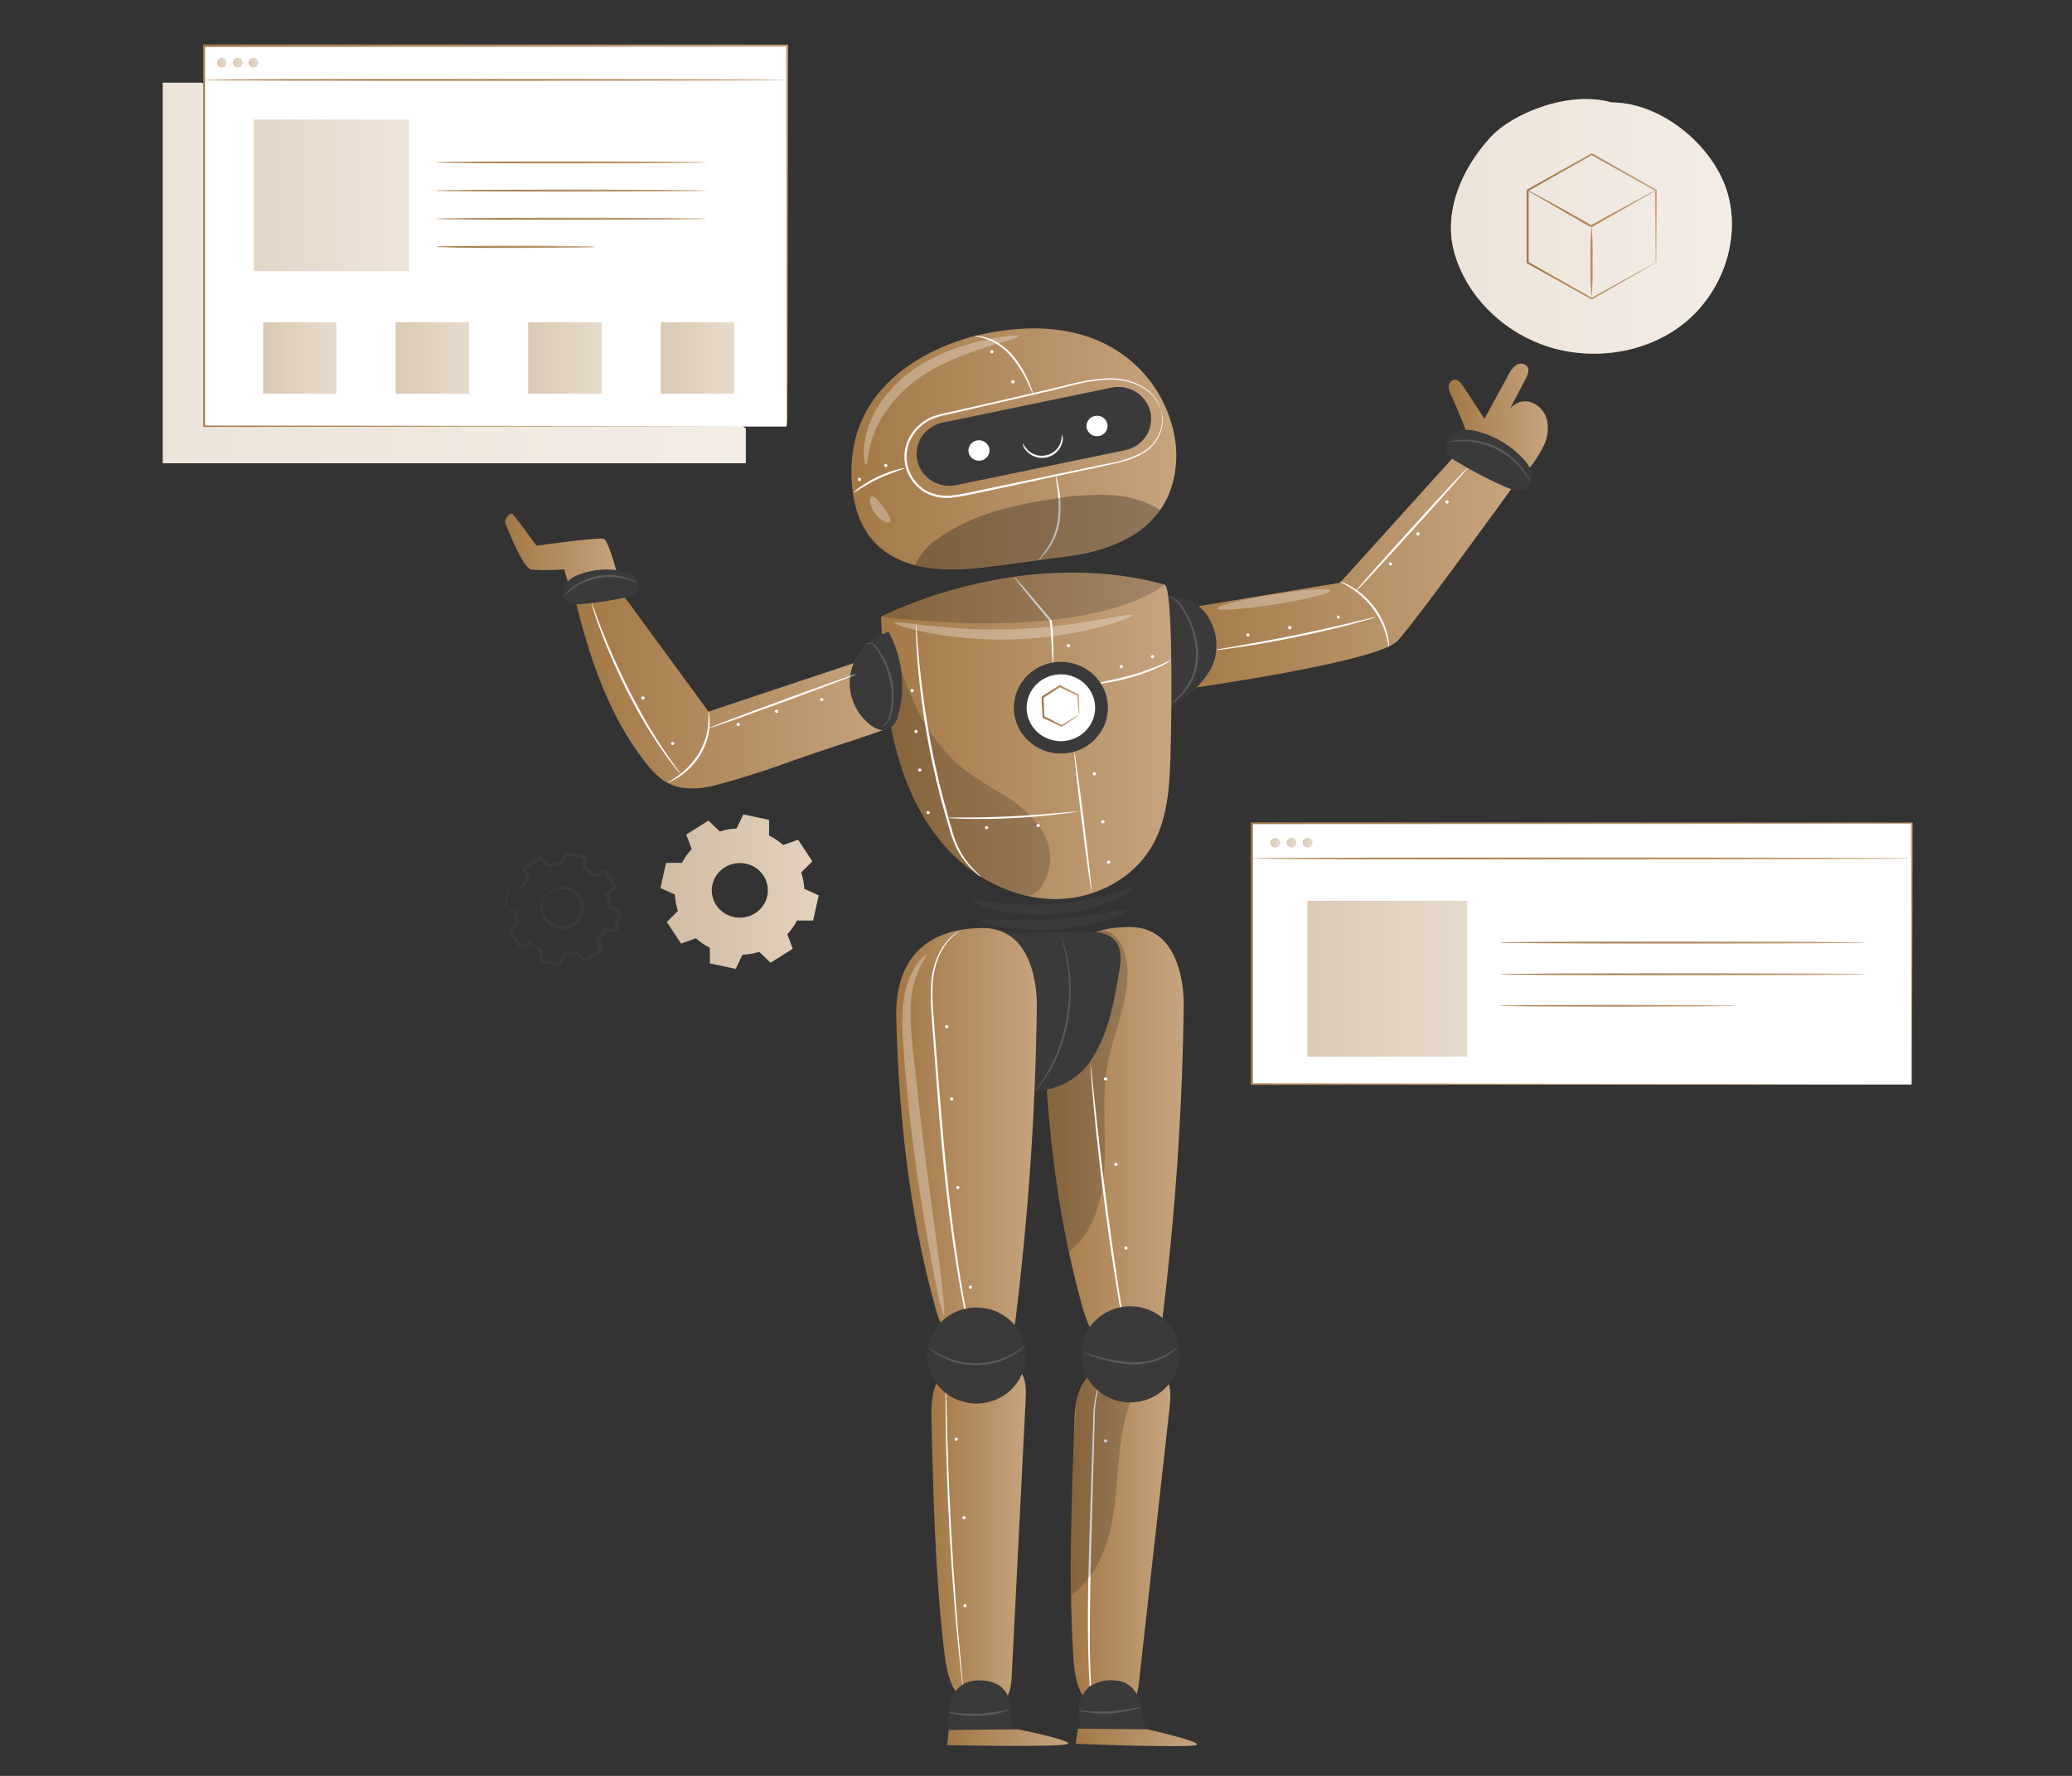<svg width="140" height="120" viewBox="0 0 140 120" fill="none" xmlns="http://www.w3.org/2000/svg">
<rect x="0" y="0" width="140" height="120" fill="#333333" stroke="none"/>
<path d="M74.305 109.078C74.322 109.068 74.341 109.062 74.36 109.061C74.38 109.06 74.4 109.064 74.417 109.072C74.435 109.081 74.45 109.094 74.461 109.109C74.472 109.125 74.479 109.144 74.48 109.163C74.482 109.182 74.478 109.201 74.47 109.219C74.462 109.236 74.449 109.251 74.433 109.262C74.417 109.273 74.398 109.28 74.379 109.282C74.359 109.284 74.339 109.282 74.321 109.274C74.304 109.265 74.288 109.251 74.277 109.235C74.266 109.219 74.26 109.2 74.258 109.18C74.256 109.161 74.26 109.141 74.268 109.123C74.276 109.105 74.289 109.09 74.305 109.078Z" fill="white"/>
<path d="M98.113 30.996L102.272 32.82C102.272 32.82 95.765 41.848 94.433 43.302C93.102 44.756 79.984 46.575 79.984 46.575L79.358 41.227L90.54 39.377L98.113 30.996Z" fill="url(#paint0_linear_28948_223290)"/>
<path d="M93.846 43.73C93.822 43.73 93.792 43.408 93.651 42.911C93.567 42.62 93.46 42.337 93.331 42.062C93.167 41.73 92.975 41.412 92.756 41.111C92.529 40.815 92.276 40.539 92 40.286C91.773 40.081 91.529 39.894 91.27 39.728C90.828 39.443 90.522 39.318 90.533 39.297C90.544 39.276 90.614 39.313 90.755 39.366C90.953 39.443 91.143 39.537 91.325 39.646C91.596 39.805 91.852 39.987 92.089 40.191C92.376 40.446 92.637 40.726 92.87 41.029C93.096 41.337 93.29 41.666 93.448 42.012C93.576 42.294 93.677 42.587 93.749 42.887C93.799 43.089 93.832 43.294 93.846 43.501C93.86 43.577 93.86 43.654 93.846 43.73Z" fill="white"/>
<path d="M92.989 41.69C92.854 41.746 92.714 41.792 92.572 41.827C92.3 41.909 91.904 42.02 91.416 42.15C90.438 42.414 89.079 42.736 87.564 43.048C86.048 43.36 84.668 43.59 83.667 43.738C83.166 43.812 82.759 43.865 82.477 43.897C82.332 43.921 82.185 43.934 82.038 43.934C82.178 43.892 82.323 43.862 82.469 43.844L83.651 43.641C84.646 43.471 86.023 43.223 87.536 42.913C89.049 42.604 90.408 42.29 91.392 42.054L92.558 41.777C92.698 41.734 92.843 41.705 92.989 41.69Z" fill="white"/>
<path d="M99.195 31.587C99.225 31.611 97.541 33.514 95.438 35.835C93.333 38.157 91.603 40.02 91.56 39.996C91.517 39.973 93.214 38.067 95.318 35.745C97.422 33.424 99.152 31.561 99.195 31.587Z" fill="white"/>
<path d="M93.896 38.011C93.912 38.002 93.931 37.998 93.95 37.997C93.969 37.997 93.987 38.001 94.004 38.009C94.021 38.017 94.036 38.029 94.047 38.043C94.059 38.058 94.066 38.075 94.07 38.093C94.072 38.112 94.068 38.132 94.06 38.149C94.052 38.167 94.039 38.182 94.023 38.193C94.007 38.205 93.989 38.212 93.969 38.214C93.949 38.216 93.929 38.213 93.911 38.206C93.893 38.198 93.877 38.186 93.865 38.171C93.853 38.155 93.846 38.137 93.843 38.118C93.84 38.099 93.843 38.08 93.85 38.062C93.857 38.044 93.869 38.028 93.885 38.016" fill="white"/>
<path d="M87.086 42.314C87.103 42.305 87.121 42.3 87.14 42.299C87.159 42.298 87.178 42.302 87.195 42.31C87.213 42.319 87.228 42.331 87.239 42.346C87.25 42.361 87.257 42.378 87.26 42.396C87.262 42.416 87.259 42.435 87.251 42.453C87.243 42.471 87.231 42.486 87.215 42.498C87.198 42.51 87.18 42.517 87.16 42.519C87.14 42.521 87.12 42.518 87.101 42.511C87.083 42.503 87.067 42.49 87.055 42.475C87.043 42.459 87.036 42.441 87.033 42.422C87.031 42.402 87.034 42.383 87.042 42.365C87.049 42.347 87.062 42.331 87.078 42.32" fill="white"/>
<path d="M90.364 41.606C90.381 41.597 90.399 41.593 90.418 41.593C90.437 41.592 90.456 41.596 90.473 41.605C90.49 41.613 90.505 41.625 90.516 41.64C90.527 41.655 90.535 41.672 90.538 41.691C90.537 41.709 90.533 41.727 90.524 41.743C90.515 41.76 90.503 41.773 90.487 41.784C90.472 41.795 90.454 41.801 90.436 41.804C90.417 41.807 90.398 41.805 90.38 41.799C90.363 41.791 90.349 41.779 90.338 41.764C90.326 41.749 90.319 41.732 90.317 41.714C90.314 41.695 90.316 41.677 90.322 41.659C90.329 41.642 90.339 41.627 90.353 41.614" fill="white"/>
<path d="M95.754 35.978C95.771 35.968 95.789 35.963 95.808 35.962C95.827 35.962 95.846 35.966 95.864 35.974C95.881 35.982 95.895 35.994 95.907 36.009C95.918 36.024 95.925 36.041 95.928 36.06C95.93 36.079 95.927 36.099 95.919 36.117C95.911 36.134 95.898 36.15 95.882 36.161C95.866 36.173 95.847 36.18 95.828 36.182C95.808 36.184 95.788 36.182 95.769 36.174C95.751 36.166 95.735 36.154 95.723 36.138C95.711 36.123 95.704 36.104 95.701 36.085C95.699 36.066 95.702 36.046 95.71 36.028C95.718 36.01 95.73 35.995 95.746 35.983" fill="white"/>
<path d="M97.704 33.825C97.72 33.814 97.739 33.808 97.759 33.806C97.779 33.805 97.799 33.809 97.817 33.817C97.835 33.825 97.85 33.838 97.861 33.854C97.873 33.87 97.879 33.889 97.881 33.908C97.883 33.928 97.879 33.947 97.871 33.965C97.862 33.982 97.849 33.997 97.833 34.008C97.817 34.02 97.798 34.026 97.778 34.028C97.758 34.03 97.738 34.027 97.72 34.019C97.702 34.01 97.687 33.997 97.676 33.98C97.665 33.964 97.658 33.946 97.656 33.926C97.654 33.907 97.658 33.887 97.666 33.87C97.675 33.852 97.687 33.837 97.704 33.825Z" fill="white"/>
<g opacity="0.3">
<path d="M89.886 39.904C89.916 40.092 88.229 40.515 86.12 40.848C84.01 41.181 82.269 41.297 82.24 41.112C82.21 40.927 83.894 40.504 86.006 40.171C88.118 39.838 89.853 39.717 89.886 39.904Z" fill="white"/>
</g>
<path d="M84.251 42.809C84.268 42.798 84.287 42.791 84.307 42.79C84.326 42.789 84.346 42.792 84.364 42.801C84.382 42.809 84.398 42.822 84.409 42.838C84.42 42.854 84.427 42.873 84.429 42.892C84.43 42.911 84.427 42.931 84.418 42.948C84.41 42.966 84.397 42.981 84.38 42.992C84.364 43.003 84.345 43.01 84.325 43.012C84.305 43.014 84.285 43.01 84.267 43.002C84.25 42.993 84.234 42.98 84.223 42.964C84.212 42.948 84.205 42.929 84.204 42.91C84.202 42.891 84.206 42.871 84.214 42.853C84.222 42.836 84.235 42.82 84.251 42.809Z" fill="white"/>
<path d="M78.184 40.443C78.753 40.264 79.365 40.256 79.939 40.42C80.512 40.584 81.022 40.913 81.403 41.363C81.769 41.824 82.017 42.363 82.127 42.935C82.238 43.508 82.207 44.098 82.037 44.657C81.714 45.775 80.185 47.285 79.149 47.705" fill="#3A3A3A"/>
<path d="M103.382 31.586C103.737 31.135 104.044 30.649 104.299 30.137C104.554 29.623 104.641 29.044 104.548 28.48C104.499 28.199 104.379 27.935 104.198 27.711C104.017 27.488 103.781 27.312 103.512 27.2C103.24 27.098 102.939 27.091 102.662 27.18C102.385 27.269 102.148 27.449 101.991 27.689L103.095 25.574C103.23 25.31 103.366 24.985 103.187 24.75C103.092 24.649 102.963 24.586 102.824 24.573C102.685 24.559 102.546 24.596 102.433 24.676C102.212 24.843 102.039 25.062 101.929 25.313L100.302 28.297L98.859 26.095C98.713 25.873 98.504 25.619 98.236 25.662C98.131 25.689 98.038 25.75 97.973 25.835C97.909 25.92 97.875 26.024 97.878 26.13C97.892 26.342 97.955 26.549 98.062 26.735C98.483 27.602 99.244 29.577 99.244 29.577L103.382 31.586Z" fill="url(#paint1_linear_28948_223290)"/>
<path d="M79.149 47.554C79.127 47.533 79.521 47.24 79.993 46.634C80.27 46.283 80.483 45.888 80.623 45.466C80.786 44.947 80.843 44.402 80.791 43.861C80.715 42.871 80.384 41.916 79.827 41.085C79.678 40.826 79.471 40.602 79.222 40.43C79.123 40.376 79.02 40.332 78.913 40.297C78.943 40.292 78.974 40.292 79.005 40.297C79.09 40.312 79.173 40.34 79.249 40.379C79.519 40.542 79.746 40.765 79.911 41.03C80.506 41.864 80.858 42.838 80.932 43.851C80.992 44.412 80.933 44.98 80.761 45.519C80.61 45.951 80.382 46.354 80.085 46.708C79.89 46.946 79.673 47.165 79.436 47.364C79.348 47.438 79.252 47.502 79.149 47.554Z" fill="#5A5A5A"/>
<path d="M98.111 30.997C99.239 31.701 100.417 32.325 101.635 32.866C102.121 33.086 102.72 33.289 103.159 32.985C103.308 32.864 103.419 32.705 103.478 32.525C103.538 32.346 103.544 32.153 103.495 31.97C103.391 31.605 103.192 31.272 102.918 31.003C102.121 30.131 101.087 29.5 99.935 29.181C99.531 29.048 99.1 29.016 98.68 29.086C98.47 29.122 98.274 29.212 98.112 29.346C97.95 29.481 97.827 29.654 97.755 29.85C97.679 30.052 97.671 30.272 97.733 30.479C97.795 30.686 97.924 30.867 98.1 30.997" fill="#3A3A3A"/>
<path d="M103.341 32.485C103.319 32.485 103.162 32.168 102.799 31.719C102.325 31.13 101.721 30.652 101.032 30.321C100.343 29.99 99.587 29.814 98.819 29.807C98.23 29.807 97.867 29.876 97.861 29.852C97.941 29.817 98.026 29.794 98.114 29.784C98.346 29.741 98.582 29.716 98.819 29.71C99.608 29.69 100.39 29.857 101.098 30.197C101.807 30.537 102.42 31.039 102.886 31.661C103.027 31.846 103.151 32.043 103.257 32.25C103.299 32.323 103.327 32.403 103.341 32.485Z" fill="#5A5A5A"/>
<path d="M76.541 60.059C76.579 60.138 76.058 60.5 75.107 60.892C74.549 61.118 73.974 61.303 73.388 61.444C71.944 61.789 70.451 61.896 68.971 61.761C68.369 61.705 67.773 61.605 67.186 61.463C66.186 61.212 65.617 60.934 65.644 60.844C65.671 60.754 66.292 60.862 67.271 60.984C67.764 61.048 68.355 61.098 69.009 61.127C69.716 61.154 70.425 61.143 71.132 61.095C71.838 61.044 72.542 60.956 73.238 60.831C73.881 60.706 74.456 60.566 74.936 60.44C75.901 60.165 76.495 59.961 76.541 60.059Z" fill="#3A3A3A"/>
<path d="M76.186 61.51C76.216 61.597 75.715 61.864 74.844 62.144C72.55 62.849 70.12 63.02 67.746 62.646C66.843 62.493 66.306 62.297 66.322 62.21C66.36 62.009 68.567 62.316 71.273 62.115C73.979 61.914 76.121 61.317 76.186 61.51Z" fill="#3A3A3A"/>
<path d="M66.364 22.587C66.364 22.587 57.416 24.2 57.53 32.012C57.644 39.824 65.22 38.51 67.421 38.235C68.419 38.111 70.404 37.836 72.283 37.572C76.261 37.011 79.23 35.124 79.466 31.211C79.495 30.753 79.479 30.292 79.417 29.837C78.861 25.707 74.905 20.737 66.364 22.587Z" fill="url(#paint2_linear_28948_223290)"/>
<path d="M76.023 30.42L64.606 32.781C64.031 32.9 63.431 32.792 62.939 32.48C62.446 32.168 62.101 31.678 61.978 31.118C61.857 30.558 61.969 29.973 62.289 29.493C62.609 29.013 63.112 28.676 63.686 28.557L75.104 26.193C75.679 26.075 76.279 26.184 76.771 26.496C77.264 26.808 77.609 27.298 77.732 27.859C77.792 28.136 77.796 28.423 77.743 28.702C77.689 28.981 77.581 29.247 77.422 29.485C77.263 29.723 77.058 29.928 76.818 30.088C76.578 30.249 76.308 30.362 76.023 30.42Z" fill="#3A3A3A"/>
<path d="M66.146 31.132C66.539 31.132 66.858 30.822 66.858 30.44C66.858 30.057 66.539 29.747 66.146 29.747C65.754 29.747 65.435 30.057 65.435 30.44C65.435 30.822 65.754 31.132 66.146 31.132Z" fill="white"/>
<path d="M74.124 29.477C74.517 29.477 74.835 29.166 74.835 28.784C74.835 28.401 74.517 28.091 74.124 28.091C73.731 28.091 73.413 28.401 73.413 28.784C73.413 29.166 73.731 29.477 74.124 29.477Z" fill="white"/>
<path d="M69.851 26.712C69.707 26.455 69.58 26.19 69.469 25.919C69.182 25.282 68.809 24.685 68.36 24.145C67.923 23.598 67.345 23.174 66.684 22.918C66.404 22.829 66.118 22.758 65.827 22.706C65.907 22.691 65.989 22.691 66.069 22.706C66.289 22.723 66.507 22.765 66.717 22.833C67.409 23.072 68.017 23.5 68.468 24.065C68.924 24.614 69.29 25.229 69.553 25.887C69.656 26.151 69.732 26.344 69.781 26.487C69.816 26.558 69.839 26.634 69.851 26.712Z" fill="white"/>
<path d="M70.14 37.871C70.121 37.855 70.379 37.606 70.683 37.154C71.092 36.556 71.361 35.877 71.47 35.166C71.558 34.451 71.552 33.728 71.451 33.014C71.39 32.718 71.35 32.419 71.329 32.118C71.364 32.192 71.389 32.27 71.405 32.351C71.443 32.504 71.494 32.724 71.549 32.998C71.682 33.72 71.702 34.457 71.608 35.185C71.5 35.917 71.21 36.612 70.764 37.21C70.631 37.39 70.483 37.559 70.322 37.715C70.269 37.775 70.208 37.827 70.14 37.871Z" fill="white"/>
<g opacity="0.3">
<path d="M78.451 34.479C77.401 33.85 76.202 33.494 74.97 33.445C73.744 33.402 72.517 33.484 71.309 33.691C68.506 34.104 65.634 34.749 63.365 36.404C62.698 36.841 62.167 37.449 61.83 38.162C61.83 38.162 63.034 38.645 65.436 38.49C67.839 38.334 72.793 37.493 72.793 37.493C72.793 37.493 75.328 37.075 76.759 36.031C78.191 34.987 78.451 34.479 78.451 34.479Z" fill="#111111"/>
</g>
<path d="M78.425 27.639C78.475 27.768 78.509 27.903 78.525 28.041C78.586 28.436 78.549 28.839 78.417 29.217C78.197 29.817 77.768 30.322 77.205 30.645C76.557 31.036 75.714 31.247 74.797 31.438L68.336 32.828L66.468 33.225C65.831 33.352 65.185 33.518 64.505 33.603C63.805 33.724 63.085 33.604 62.466 33.264C61.846 32.879 61.397 32.281 61.208 31.588C61.019 30.895 61.107 30.158 61.454 29.526C61.792 28.917 62.331 28.437 62.983 28.162C63.3 28.045 63.627 27.957 63.96 27.898L64.922 27.678L66.782 27.255L70.226 26.462C71.31 26.238 72.294 25.933 73.222 25.759C73.662 25.67 74.108 25.611 74.556 25.582C74.957 25.549 75.361 25.562 75.76 25.622C76.403 25.711 77.011 25.959 77.528 26.343C77.847 26.59 78.104 26.906 78.279 27.266C78.326 27.359 78.365 27.455 78.395 27.554C78.408 27.587 78.418 27.62 78.425 27.655C78.425 27.655 78.379 27.52 78.254 27.279C78.072 26.929 77.811 26.623 77.492 26.383C76.98 26.015 76.38 25.779 75.749 25.698C75.356 25.644 74.959 25.634 74.564 25.669C74.119 25.702 73.677 25.764 73.241 25.854C72.322 26.039 71.343 26.343 70.258 26.573L66.817 27.366L64.957 27.797L63.995 28.017C63.67 28.076 63.351 28.164 63.043 28.281C62.42 28.545 61.906 29.005 61.582 29.587C61.25 30.188 61.166 30.889 61.346 31.549C61.528 32.204 61.954 32.77 62.541 33.135C63.134 33.457 63.822 33.571 64.491 33.457C65.155 33.373 65.803 33.209 66.441 33.082L68.311 32.691L74.778 31.34C75.612 31.215 76.419 30.957 77.167 30.576C77.721 30.268 78.147 29.779 78.368 29.196C78.502 28.826 78.547 28.43 78.501 28.041C78.466 27.776 78.417 27.641 78.425 27.639Z" fill="white"/>
<path d="M57.656 33.305C57.781 33.16 57.929 33.035 58.092 32.932C58.846 32.39 59.694 31.984 60.595 31.735C60.778 31.672 60.968 31.636 61.162 31.626C61.175 31.669 60.318 31.891 59.35 32.348C58.382 32.805 57.683 33.339 57.656 33.305Z" fill="white"/>
<path d="M66.955 23.681C66.971 23.671 66.99 23.664 67.01 23.663C67.03 23.661 67.05 23.665 67.068 23.673C67.086 23.682 67.101 23.695 67.112 23.71C67.124 23.727 67.131 23.745 67.132 23.765C67.134 23.784 67.13 23.803 67.122 23.821C67.113 23.838 67.1 23.854 67.084 23.865C67.068 23.876 67.049 23.883 67.029 23.884C67.009 23.886 66.989 23.883 66.971 23.875C66.954 23.865 66.939 23.852 66.928 23.836C66.918 23.82 66.911 23.801 66.91 23.782C66.908 23.763 66.911 23.744 66.919 23.726C66.927 23.709 66.939 23.693 66.955 23.681Z" fill="white"/>
<path d="M68.372 25.705C68.388 25.694 68.408 25.688 68.427 25.686C68.447 25.685 68.467 25.688 68.485 25.697C68.503 25.705 68.519 25.718 68.53 25.734C68.541 25.75 68.548 25.769 68.55 25.788C68.551 25.807 68.548 25.827 68.539 25.844C68.531 25.862 68.518 25.877 68.501 25.888C68.485 25.899 68.466 25.906 68.446 25.908C68.426 25.91 68.406 25.906 68.388 25.898C68.371 25.888 68.357 25.875 68.347 25.859C68.337 25.843 68.331 25.825 68.329 25.806C68.327 25.787 68.331 25.768 68.338 25.75C68.345 25.733 68.357 25.717 68.372 25.705Z" fill="white"/>
<path d="M59.786 31.362C59.803 31.353 59.822 31.348 59.841 31.347C59.86 31.346 59.879 31.351 59.896 31.359C59.913 31.367 59.928 31.38 59.94 31.395C59.951 31.41 59.958 31.428 59.96 31.447C59.96 31.465 59.956 31.483 59.947 31.5C59.939 31.517 59.926 31.531 59.911 31.541C59.895 31.552 59.877 31.559 59.858 31.561C59.839 31.564 59.82 31.562 59.802 31.555C59.786 31.547 59.771 31.534 59.761 31.519C59.75 31.503 59.743 31.486 59.74 31.467C59.738 31.449 59.74 31.43 59.747 31.413C59.753 31.395 59.764 31.38 59.778 31.367" fill="white"/>
<path d="M58.01 32.299C58.026 32.289 58.045 32.283 58.065 32.282C58.085 32.281 58.104 32.285 58.122 32.294C58.139 32.302 58.155 32.315 58.166 32.331C58.177 32.347 58.183 32.365 58.185 32.384C58.187 32.403 58.183 32.422 58.175 32.44C58.166 32.457 58.154 32.472 58.138 32.484C58.122 32.495 58.103 32.502 58.083 32.504C58.064 32.506 58.044 32.503 58.026 32.495C58.009 32.487 57.995 32.474 57.984 32.459C57.973 32.444 57.967 32.426 57.964 32.407C57.962 32.389 57.964 32.37 57.97 32.353C57.977 32.336 57.987 32.32 58.002 32.307" fill="white"/>
<g opacity="0.3">
<path d="M68.783 22.714C68.805 22.814 67.999 23.036 66.728 23.436C65.456 23.835 63.71 24.43 62.088 25.55C61.337 26.084 60.669 26.723 60.109 27.446C59.654 28.039 59.288 28.692 59.025 29.387C58.58 30.581 58.637 31.409 58.515 31.412C58.471 31.412 58.406 31.213 58.374 30.835C58.344 30.301 58.403 29.765 58.547 29.249C58.762 28.476 59.111 27.744 59.58 27.087C60.153 26.28 60.861 25.575 61.676 25.001C62.488 24.441 63.368 23.983 64.296 23.637C65.043 23.356 65.812 23.132 66.595 22.965C67.926 22.682 68.764 22.627 68.783 22.714Z" fill="white"/>
</g>
<g opacity="0.3">
<path d="M60.135 35.261C60.016 35.409 59.5 35.203 59.12 34.685C58.74 34.166 58.71 33.627 58.892 33.561C59.074 33.495 59.378 33.855 59.706 34.285C60.035 34.716 60.257 35.11 60.135 35.261Z" fill="white"/>
</g>
<path d="M78.689 39.504C79.231 39.655 79.198 47.311 79.082 51.218C79.019 53.312 78.859 55.498 77.764 57.298C76.544 59.305 74.22 60.587 71.831 60.735C68.96 60.926 66.118 59.569 64.153 57.515C62.187 55.461 61.021 52.78 60.395 50.039C59.768 47.297 59.646 44.487 59.527 41.666C59.527 41.677 68.832 36.794 78.689 39.504Z" fill="url(#paint3_linear_28948_223290)"/>
<g opacity="0.2">
<path d="M59.962 45.378C59.897 47.848 60.344 50.695 61.155 52.754C62.033 54.986 63.307 56.984 65.439 58.676C66.037 59.112 66.672 59.498 67.337 59.829C67.898 60.111 68.49 60.33 69.102 60.482C70.113 60.765 70.707 59.543 70.905 58.536C71.103 57.529 70.731 56.474 70.091 55.652C69.428 54.853 68.622 54.177 67.713 53.656C66.806 53.137 65.93 52.569 65.089 51.953C63.708 50.801 62.61 49.362 61.876 47.742C61.145 46.127 60.539 44.461 60.062 42.758" fill="#111111"/>
</g>
<path d="M66.6 55.83C66.617 55.821 66.636 55.817 66.655 55.816C66.674 55.816 66.693 55.82 66.711 55.829C66.728 55.837 66.743 55.849 66.754 55.864C66.766 55.879 66.774 55.896 66.777 55.914C66.777 55.933 66.772 55.952 66.763 55.968C66.754 55.984 66.741 55.999 66.726 56.009C66.71 56.02 66.692 56.027 66.673 56.029C66.654 56.032 66.635 56.029 66.617 56.023C66.6 56.015 66.585 56.002 66.575 55.987C66.564 55.972 66.557 55.955 66.555 55.937C66.552 55.918 66.554 55.9 66.561 55.883C66.567 55.865 66.578 55.85 66.592 55.838" fill="white"/>
<path d="M70.081 55.689C70.097 55.679 70.116 55.673 70.136 55.672C70.155 55.671 70.175 55.675 70.193 55.683C70.21 55.692 70.225 55.705 70.236 55.721C70.248 55.736 70.254 55.755 70.256 55.774C70.257 55.793 70.254 55.812 70.246 55.83C70.237 55.847 70.225 55.862 70.209 55.873C70.192 55.884 70.174 55.891 70.154 55.894C70.135 55.895 70.115 55.893 70.097 55.885C70.08 55.877 70.065 55.864 70.054 55.849C70.043 55.834 70.036 55.816 70.033 55.798C70.031 55.779 70.033 55.761 70.039 55.743C70.045 55.726 70.056 55.71 70.07 55.697" fill="white"/>
<path d="M73.885 52.189C73.901 52.179 73.92 52.174 73.939 52.174C73.958 52.173 73.977 52.177 73.994 52.185C74.011 52.193 74.026 52.205 74.038 52.22C74.049 52.235 74.056 52.252 74.059 52.271C74.061 52.29 74.058 52.31 74.05 52.328C74.042 52.346 74.029 52.361 74.013 52.373C73.997 52.384 73.978 52.391 73.958 52.394C73.939 52.396 73.918 52.393 73.9 52.385C73.882 52.377 73.866 52.365 73.854 52.349C73.842 52.334 73.835 52.315 73.832 52.296C73.83 52.277 73.833 52.257 73.841 52.239C73.848 52.221 73.861 52.206 73.877 52.194" fill="white"/>
<path d="M72.135 43.537C72.152 43.528 72.171 43.524 72.19 43.523C72.209 43.523 72.228 43.528 72.245 43.536C72.262 43.544 72.276 43.556 72.288 43.571C72.299 43.586 72.306 43.603 72.309 43.622C72.309 43.64 72.304 43.658 72.295 43.674C72.287 43.691 72.274 43.705 72.259 43.715C72.244 43.726 72.226 43.733 72.207 43.736C72.189 43.739 72.17 43.738 72.152 43.733C72.135 43.724 72.12 43.712 72.109 43.697C72.098 43.682 72.091 43.664 72.088 43.646C72.086 43.627 72.088 43.609 72.094 43.591C72.1 43.574 72.111 43.558 72.124 43.545" fill="white"/>
<path d="M75.701 44.956C75.717 44.947 75.736 44.941 75.755 44.941C75.774 44.94 75.793 44.944 75.81 44.952C75.827 44.96 75.842 44.972 75.853 44.987C75.865 45.002 75.872 45.02 75.875 45.038C75.876 45.057 75.873 45.077 75.865 45.094C75.857 45.111 75.844 45.127 75.828 45.138C75.812 45.149 75.793 45.157 75.774 45.159C75.754 45.161 75.734 45.158 75.716 45.151C75.698 45.143 75.682 45.131 75.67 45.116C75.658 45.1 75.65 45.082 75.648 45.063C75.645 45.044 75.648 45.025 75.655 45.007C75.662 44.989 75.674 44.973 75.69 44.961" fill="white"/>
<path d="M62.656 54.821C62.673 54.812 62.691 54.808 62.711 54.807C62.73 54.807 62.748 54.811 62.765 54.82C62.782 54.828 62.797 54.84 62.808 54.855C62.82 54.87 62.827 54.887 62.83 54.906C62.83 54.924 62.825 54.942 62.816 54.958C62.807 54.974 62.795 54.988 62.779 54.999C62.764 55.01 62.746 55.016 62.728 55.019C62.709 55.022 62.69 55.02 62.672 55.014C62.655 55.006 62.641 54.994 62.63 54.979C62.619 54.964 62.611 54.947 62.609 54.928C62.606 54.91 62.608 54.892 62.614 54.874C62.621 54.857 62.631 54.841 62.645 54.829" fill="white"/>
<path d="M62.081 51.943C62.098 51.935 62.116 51.93 62.135 51.93C62.154 51.93 62.173 51.934 62.19 51.942C62.207 51.95 62.222 51.963 62.233 51.978C62.244 51.992 62.252 52.01 62.255 52.028C62.255 52.047 62.25 52.065 62.241 52.081C62.232 52.097 62.22 52.111 62.204 52.121C62.189 52.132 62.171 52.139 62.153 52.142C62.134 52.144 62.115 52.143 62.097 52.137C62.08 52.129 62.066 52.116 62.054 52.102C62.044 52.087 62.036 52.069 62.034 52.051C62.031 52.033 62.033 52.014 62.039 51.997C62.045 51.98 62.056 51.964 62.07 51.951" fill="white"/>
<path d="M61.829 49.336C61.846 49.327 61.864 49.322 61.883 49.322C61.903 49.322 61.921 49.326 61.938 49.334C61.955 49.343 61.97 49.355 61.981 49.37C61.993 49.385 62 49.402 62.003 49.42C62.003 49.439 61.999 49.457 61.99 49.474C61.982 49.49 61.969 49.504 61.954 49.515C61.938 49.526 61.92 49.533 61.901 49.535C61.882 49.538 61.863 49.535 61.845 49.529C61.828 49.52 61.814 49.508 61.803 49.492C61.793 49.477 61.786 49.459 61.783 49.441C61.781 49.423 61.783 49.404 61.79 49.386C61.796 49.369 61.807 49.353 61.821 49.341" fill="white"/>
<path d="M61.576 46.577C61.593 46.568 61.612 46.563 61.631 46.563C61.65 46.563 61.669 46.567 61.685 46.575C61.703 46.584 61.717 46.596 61.728 46.611C61.74 46.626 61.747 46.643 61.75 46.661C61.75 46.68 61.745 46.698 61.736 46.714C61.728 46.73 61.715 46.744 61.7 46.755C61.684 46.765 61.666 46.772 61.648 46.775C61.629 46.777 61.61 46.776 61.593 46.77C61.576 46.762 61.561 46.749 61.55 46.734C61.539 46.72 61.532 46.702 61.529 46.684C61.526 46.666 61.528 46.647 61.535 46.63C61.541 46.612 61.551 46.597 61.565 46.584" fill="white"/>
<path d="M77.812 44.279C77.828 44.268 77.847 44.262 77.867 44.261C77.887 44.259 77.907 44.263 77.925 44.271C77.943 44.28 77.959 44.292 77.97 44.308C77.981 44.324 77.988 44.343 77.99 44.362C77.991 44.382 77.988 44.401 77.979 44.419C77.971 44.436 77.958 44.451 77.941 44.463C77.925 44.474 77.906 44.48 77.886 44.482C77.866 44.484 77.846 44.481 77.828 44.473C77.81 44.464 77.795 44.451 77.784 44.435C77.773 44.418 77.766 44.4 77.765 44.38C77.763 44.361 77.766 44.342 77.775 44.324C77.783 44.306 77.796 44.291 77.812 44.279Z" fill="white"/>
<path d="M74.459 55.43C74.476 55.42 74.494 55.415 74.513 55.415C74.532 55.414 74.551 55.418 74.569 55.426C74.586 55.434 74.601 55.446 74.612 55.461C74.623 55.476 74.63 55.493 74.633 55.512C74.635 55.531 74.632 55.551 74.624 55.569C74.616 55.586 74.604 55.602 74.588 55.614C74.571 55.625 74.552 55.632 74.533 55.635C74.513 55.637 74.493 55.634 74.474 55.626C74.456 55.618 74.44 55.606 74.428 55.59C74.416 55.575 74.409 55.556 74.406 55.537C74.404 55.518 74.407 55.498 74.415 55.48C74.423 55.462 74.435 55.447 74.451 55.435" fill="white"/>
<path d="M74.843 58.164C74.859 58.153 74.879 58.147 74.898 58.145C74.918 58.144 74.938 58.147 74.956 58.156C74.974 58.164 74.99 58.177 75.001 58.193C75.012 58.209 75.019 58.228 75.021 58.247C75.022 58.266 75.019 58.286 75.01 58.303C75.002 58.321 74.989 58.336 74.972 58.347C74.956 58.358 74.937 58.365 74.917 58.367C74.897 58.369 74.877 58.365 74.859 58.357C74.842 58.348 74.828 58.335 74.817 58.318C74.806 58.302 74.8 58.284 74.798 58.265C74.796 58.246 74.8 58.226 74.808 58.209C74.815 58.191 74.828 58.176 74.843 58.164Z" fill="white"/>
<g opacity="0.3">
<path d="M76.53 41.552C76.557 41.634 75.716 42.001 74.279 42.38C73.438 42.601 72.584 42.778 71.722 42.908C69.609 43.229 67.463 43.3 65.332 43.12C64.463 43.046 63.6 42.928 62.745 42.765C61.286 42.48 60.421 42.171 60.443 42.086C60.486 41.877 64.054 42.678 68.512 42.514C72.969 42.35 76.47 41.356 76.53 41.552Z" fill="white"/>
</g>
<path d="M66.274 59.266C66.274 59.266 66.22 59.232 66.125 59.155C66.03 59.078 65.895 58.957 65.729 58.796C65.252 58.339 64.865 57.802 64.585 57.209C64.4 56.8 64.248 56.378 64.129 55.946C63.989 55.488 63.858 54.994 63.706 54.473C63.422 53.429 63.145 52.276 62.893 51.055C62.471 48.964 62.172 46.85 61.996 44.726C61.933 43.914 61.898 43.256 61.882 42.799V42.27C61.877 42.208 61.877 42.147 61.882 42.085C61.897 42.145 61.905 42.206 61.906 42.267C61.906 42.402 61.931 42.574 61.947 42.796C61.979 43.251 62.031 43.909 62.107 44.718C62.267 46.339 62.546 48.575 63.045 51.013C63.294 52.229 63.566 53.392 63.858 54.426C63.997 54.954 64.129 55.438 64.268 55.898C64.379 56.327 64.524 56.746 64.699 57.154C64.964 57.74 65.331 58.276 65.784 58.74C65.941 58.907 66.071 59.031 66.158 59.116C66.2 59.163 66.239 59.214 66.274 59.266Z" fill="white"/>
<path d="M72.59 50.832C72.628 50.832 72.918 52.931 73.241 55.532C73.564 58.134 73.784 60.246 73.754 60.252C73.724 60.257 73.423 58.15 73.1 55.548C72.777 52.947 72.549 50.835 72.59 50.832Z" fill="white"/>
<path d="M68.502 38.966C68.576 39.02 68.641 39.084 68.697 39.156C68.814 39.283 68.968 39.471 69.185 39.703C69.595 40.171 70.15 40.824 70.758 41.554L70.983 41.818L71.01 41.85C71.025 41.86 71.036 41.875 71.043 41.892C71.051 41.911 71.058 41.931 71.064 41.95V41.995C71.078 42.053 71.083 42.109 71.091 42.164C71.113 42.386 71.127 42.601 71.138 42.804C71.159 43.209 71.167 43.576 71.175 43.883C71.183 44.19 71.175 44.438 71.175 44.61C71.182 44.698 71.176 44.787 71.156 44.874C71.106 44.546 71.078 44.215 71.072 43.883C71.053 43.566 71.029 43.203 71.005 42.809C71.005 42.606 70.975 42.394 70.95 42.178C70.95 42.125 70.937 42.069 70.926 42.019V41.979V41.958C70.926 41.958 70.893 41.924 70.88 41.9L70.655 41.636C70.047 40.911 69.502 40.248 69.115 39.767C68.919 39.523 68.765 39.328 68.659 39.188C68.598 39.12 68.545 39.046 68.502 38.966Z" fill="white"/>
<path d="M72.832 54.822C72.722 54.858 72.608 54.881 72.493 54.891C72.271 54.928 71.951 54.97 71.558 55.018C70.766 55.115 69.659 55.219 68.453 55.282C67.246 55.346 66.135 55.346 65.338 55.33C64.942 55.33 64.619 55.308 64.397 55.295C64.28 55.294 64.164 55.283 64.05 55.261C64.164 55.242 64.281 55.235 64.397 55.24H65.34C66.135 55.24 67.238 55.211 68.448 55.153C69.657 55.094 70.755 55.004 71.547 54.933L72.485 54.848C72.599 54.829 72.716 54.82 72.832 54.822Z" fill="white"/>
<path d="M79.135 44.609C79.135 44.609 79.073 44.664 78.948 44.738C78.772 44.845 78.591 44.943 78.406 45.032C77.79 45.324 77.15 45.564 76.492 45.748C75.836 45.938 75.167 46.082 74.49 46.182C74.212 46.236 73.928 46.262 73.644 46.261C73.916 46.185 74.192 46.127 74.472 46.087C74.984 45.986 75.689 45.822 76.451 45.619C77.103 45.432 77.742 45.207 78.365 44.944C78.823 44.738 79.111 44.59 79.135 44.609Z" fill="white"/>
<path d="M73.929 50.012C75.17 48.802 75.17 46.84 73.929 45.63C72.688 44.42 70.676 44.42 69.435 45.63C68.194 46.84 68.194 48.802 69.435 50.012C70.676 51.222 72.688 51.222 73.929 50.012Z" fill="#3A3A3A"/>
<path d="M72.53 49.925C73.72 49.468 74.304 48.156 73.835 46.996C73.366 45.837 72.021 45.267 70.832 45.724C69.642 46.182 69.058 47.493 69.527 48.653C69.996 49.813 71.341 50.382 72.53 49.925Z" fill="white"/>
<path d="M72.915 48.307C72.89 48.186 72.873 48.063 72.866 47.94C72.844 47.707 72.814 47.374 72.782 46.97L72.811 47.012L71.572 46.422H71.64L70.49 47.165C70.461 47.221 70.528 47.091 70.52 47.105V47.186V47.274V47.448C70.52 47.565 70.534 47.678 70.539 47.789C70.553 48.014 70.564 48.231 70.577 48.44L70.539 48.387L71.765 49.003H71.713C72.066 48.783 72.356 48.609 72.559 48.487C72.667 48.42 72.778 48.359 72.893 48.305C72.807 48.387 72.711 48.46 72.608 48.522C72.416 48.656 72.131 48.849 71.77 49.087L71.746 49.103H71.719L70.48 48.514L70.447 48.498V48.458C70.434 48.249 70.417 48.032 70.404 47.808C70.404 47.697 70.39 47.583 70.382 47.467V47.292V47.205V47.105C70.382 47.118 70.444 46.988 70.415 47.041L71.57 46.306L71.602 46.285L71.635 46.303L72.86 46.919L72.89 46.933V46.962C72.909 47.382 72.92 47.723 72.925 47.956C72.935 48.073 72.931 48.191 72.915 48.307Z" fill="url(#paint4_linear_28948_223290)"/>
<g opacity="0.2">
<path d="M59.527 41.678C59.527 41.678 68.835 36.721 78.689 39.505C78.689 39.505 74.472 43.404 59.527 41.678Z" fill="#111111"/>
</g>
<path d="M74.526 102.669C74.542 102.658 74.561 102.651 74.581 102.65C74.601 102.648 74.621 102.652 74.639 102.66C74.657 102.668 74.672 102.681 74.684 102.696C74.695 102.712 74.703 102.731 74.704 102.75C74.706 102.769 74.703 102.789 74.695 102.806C74.687 102.824 74.674 102.839 74.658 102.851C74.641 102.862 74.623 102.869 74.603 102.871C74.583 102.873 74.563 102.87 74.545 102.863C74.528 102.854 74.513 102.842 74.502 102.826C74.491 102.811 74.484 102.794 74.481 102.775C74.479 102.757 74.481 102.738 74.487 102.721C74.493 102.703 74.504 102.687 74.518 102.674" fill="white"/>
<path d="M70.48 68.714C70.651 75.17 71.326 81.629 73.013 87.873C73.3 88.947 73.642 90.059 74.431 90.858C75.22 91.656 76.6 92.013 77.511 91.352C78.295 90.789 78.471 89.737 78.579 88.793C79.422 81.878 79.89 74.924 79.981 67.961C79.981 67.961 80.19 62.639 76.34 62.642C72.49 62.645 70.377 64.759 70.48 68.714Z" fill="url(#paint5_linear_28948_223290)"/>
<g opacity="0.2">
<path d="M73.167 63.231C73.65 62.663 74.62 62.703 75.209 63.165C75.797 63.628 76.055 64.384 76.141 65.117C76.412 67.432 75.247 69.653 74.832 71.948C74.433 74.158 74.737 76.426 74.628 78.665C74.52 80.904 74.013 83.194 72.215 84.59C72.215 84.59 70.475 75.958 70.719 72.662C70.9 70.248 73.167 63.231 73.167 63.231Z" fill="#111111"/>
</g>
<path d="M73.685 71.929C73.702 71.995 73.713 72.062 73.717 72.13L73.782 72.709C73.837 73.225 73.912 73.947 74.005 74.824C74.197 76.619 74.476 79.097 74.837 81.825C75.198 84.553 75.569 87.02 75.851 88.801C75.992 89.682 76.106 90.401 76.187 90.916C76.222 91.154 76.252 91.345 76.274 91.49C76.288 91.556 76.295 91.624 76.296 91.691C76.272 91.628 76.256 91.562 76.247 91.495C76.216 91.353 76.178 91.162 76.133 90.924C76.035 90.427 75.905 89.711 75.754 88.809C75.447 87.03 75.057 84.566 74.696 81.835C74.335 79.104 74.072 76.625 73.907 74.827C73.823 73.928 73.763 73.201 73.728 72.696C73.712 72.455 73.698 72.262 73.687 72.117C73.681 72.055 73.68 71.992 73.685 71.929Z" fill="white"/>
<path d="M68.018 73.383C69.815 74.24 72.38 73.545 73.625 71.773C74.869 70.002 75.252 67.808 75.618 65.693C75.737 64.982 75.835 64.175 75.382 63.607C74.861 62.957 73.882 62.925 73.039 62.952L65 63.216C65 63.216 62.074 64.033 62.074 65.754C62.074 67.475 65.558 72.22 68.018 73.383Z" fill="#3A3A3A"/>
<path d="M74.924 92.312C74.059 92.351 73.332 93.028 72.991 93.805C72.649 94.582 72.611 95.45 72.581 96.293C72.397 101.432 72.213 106.582 72.505 111.716C72.568 112.829 72.679 114.011 73.376 114.889C74.073 115.766 75.569 116.139 76.358 115.333C76.808 114.873 76.901 114.191 76.971 113.559L79.021 95.18C79.097 94.487 79.165 93.739 78.801 93.139C78.61 92.861 78.356 92.628 78.058 92.46C77.761 92.291 77.428 92.191 77.085 92.166C76.399 92.121 75.711 92.178 75.043 92.338" fill="url(#paint6_linear_28948_223290)"/>
<path d="M73.859 116.488C73.857 116.467 73.857 116.447 73.859 116.427L73.834 116.244C73.815 116.086 73.785 115.851 73.755 115.547C73.696 114.939 73.628 114.056 73.579 112.964C73.47 110.777 73.492 107.756 73.595 104.422C73.698 101.088 73.799 98.077 73.867 95.888C73.865 95.019 74.019 94.157 74.323 93.34C74.415 93.121 74.53 92.912 74.665 92.716L74.779 92.57C74.803 92.536 74.819 92.52 74.819 92.523C74.812 92.542 74.802 92.561 74.789 92.578L74.689 92.732C74.566 92.931 74.46 93.141 74.374 93.358C74.092 94.174 73.954 95.03 73.967 95.891C73.907 98.085 73.826 101.099 73.736 104.427C73.647 107.756 73.595 110.772 73.677 112.958C73.715 114.05 73.769 114.933 73.812 115.541C73.831 115.837 73.85 116.07 73.861 116.242V116.427C73.865 116.447 73.864 116.468 73.859 116.488Z" fill="white"/>
<path d="M72.992 116.897C72.895 116.374 72.87 115.841 72.916 115.311C72.965 114.779 73.227 114.288 73.645 113.944C73.998 113.724 74.399 113.589 74.817 113.549C75.234 113.509 75.654 113.565 76.045 113.714C76.329 113.875 76.571 114.099 76.75 114.369C76.929 114.638 77.04 114.944 77.075 115.263L77.479 117.18" fill="#3A3A3A"/>
<path d="M72.829 116.808L77.509 116.855C77.509 116.855 80.952 117.617 80.879 117.886C80.806 118.156 72.69 117.833 72.69 117.833L72.829 116.808Z" fill="url(#paint7_linear_28948_223290)"/>
<path d="M71.664 63.194C71.728 63.327 71.78 63.464 71.822 63.604C71.881 63.766 71.931 63.931 71.971 64.099C72.034 64.318 72.087 64.54 72.128 64.765C72.186 65.035 72.231 65.307 72.261 65.582C72.304 65.878 72.318 66.195 72.339 66.531C72.362 67.257 72.319 67.984 72.212 68.704C72.097 69.423 71.915 70.131 71.67 70.819C71.542 71.131 71.431 71.429 71.29 71.696C71.222 71.829 71.163 71.961 71.095 72.082L70.894 72.429C70.779 72.627 70.653 72.819 70.517 73.005C70.422 73.15 70.317 73.289 70.203 73.42C70.116 73.539 70.018 73.65 69.91 73.751C69.983 73.623 70.066 73.502 70.159 73.388C70.265 73.251 70.364 73.108 70.455 72.96C70.563 72.791 70.694 72.603 70.81 72.379C70.873 72.267 70.935 72.151 71.003 72.032C71.07 71.913 71.122 71.768 71.187 71.644C71.32 71.379 71.426 71.08 71.55 70.774C71.792 70.093 71.974 69.394 72.093 68.683C72.199 67.971 72.245 67.252 72.231 66.533C72.215 66.203 72.207 65.888 72.166 65.595C72.125 65.301 72.095 65.029 72.052 64.783C72.009 64.537 71.96 64.313 71.916 64.117C71.873 63.921 71.832 63.755 71.792 63.62C71.739 63.481 71.696 63.339 71.664 63.194Z" fill="#5A5A5A"/>
<path d="M75.34 78.583C75.356 78.574 75.375 78.57 75.394 78.569C75.413 78.569 75.431 78.573 75.448 78.581C75.465 78.589 75.48 78.601 75.491 78.615C75.503 78.63 75.51 78.647 75.514 78.665C75.516 78.684 75.512 78.704 75.504 78.721C75.496 78.739 75.483 78.754 75.467 78.765C75.451 78.777 75.433 78.784 75.413 78.786C75.393 78.788 75.374 78.785 75.355 78.778C75.337 78.77 75.321 78.758 75.309 78.743C75.297 78.728 75.29 78.709 75.287 78.69C75.284 78.671 75.287 78.652 75.294 78.634C75.302 78.616 75.314 78.6 75.329 78.588" fill="white"/>
<path d="M76.011 84.238C76.028 84.228 76.047 84.222 76.066 84.221C76.086 84.22 76.106 84.224 76.123 84.232C76.141 84.241 76.156 84.254 76.167 84.27C76.178 84.285 76.185 84.304 76.186 84.323C76.188 84.342 76.184 84.361 76.176 84.379C76.168 84.396 76.155 84.411 76.139 84.422C76.123 84.433 76.105 84.441 76.085 84.442C76.065 84.445 76.046 84.442 76.027 84.434C76.011 84.425 75.996 84.413 75.986 84.397C75.975 84.382 75.968 84.365 75.966 84.346C75.963 84.328 75.965 84.309 75.972 84.292C75.978 84.274 75.989 84.259 76.003 84.246" fill="white"/>
<path d="M74.633 72.813C74.65 72.802 74.669 72.795 74.689 72.794C74.709 72.793 74.729 72.796 74.747 72.805C74.765 72.813 74.78 72.826 74.791 72.842C74.803 72.858 74.809 72.876 74.811 72.896C74.813 72.915 74.809 72.935 74.801 72.952C74.792 72.97 74.779 72.985 74.763 72.996C74.746 73.007 74.728 73.014 74.708 73.016C74.688 73.017 74.668 73.014 74.65 73.006C74.633 72.997 74.619 72.985 74.608 72.969C74.597 72.954 74.59 72.937 74.588 72.918C74.585 72.9 74.588 72.881 74.594 72.864C74.601 72.846 74.611 72.831 74.625 72.818" fill="white"/>
<path d="M74.633 97.273C74.65 97.264 74.669 97.259 74.688 97.258C74.707 97.258 74.727 97.262 74.744 97.27C74.761 97.279 74.776 97.291 74.787 97.306C74.798 97.322 74.805 97.34 74.807 97.358C74.808 97.377 74.803 97.395 74.795 97.412C74.786 97.428 74.774 97.442 74.758 97.453C74.743 97.464 74.725 97.471 74.706 97.473C74.687 97.475 74.668 97.473 74.65 97.467C74.633 97.458 74.619 97.445 74.608 97.43C74.597 97.415 74.59 97.397 74.588 97.379C74.585 97.36 74.588 97.342 74.594 97.324C74.601 97.307 74.611 97.291 74.625 97.279" fill="white"/>
<path d="M77.164 115.312C76.975 115.413 76.771 115.488 76.559 115.534C76.057 115.668 75.542 115.751 75.022 115.782C74.502 115.814 73.981 115.792 73.466 115.716C73.251 115.696 73.04 115.646 72.839 115.568C73.56 115.639 74.284 115.665 75.008 115.645C75.734 115.578 76.454 115.467 77.164 115.312Z" fill="#5A5A5A"/>
<g opacity="0.2">
<path d="M72.353 107.799C73.592 106.916 74.386 105.539 74.828 104.098C75.27 102.657 75.39 101.158 75.509 99.665C75.628 98.171 75.753 96.664 76.206 95.231C76.336 94.929 76.385 94.6 76.349 94.274C76.238 93.761 75.701 93.46 75.211 93.243C74.603 92.979 73.839 92.754 73.313 93.159C72.919 93.463 72.833 94.002 72.784 94.481C72.312 98.975 72.35 103.482 72.388 107.987" fill="#111111"/>
</g>
<path d="M76.371 94.762C78.21 94.762 79.701 93.309 79.701 91.516C79.701 89.723 78.21 88.269 76.371 88.269C74.532 88.269 73.041 89.723 73.041 91.516C73.041 93.309 74.532 94.762 76.371 94.762Z" fill="#3A3A3A"/>
<path d="M79.511 91.048C79.465 91.123 79.406 91.191 79.338 91.249C79.161 91.415 78.965 91.558 78.752 91.677C78.037 92.057 77.228 92.235 76.415 92.192C75.611 92.143 74.818 91.985 74.058 91.724C73.768 91.632 73.535 91.547 73.375 91.487C73.29 91.461 73.208 91.425 73.131 91.381C73.456 91.443 73.775 91.527 74.088 91.632C74.846 91.858 75.629 91.997 76.42 92.047C77.209 92.088 77.996 91.928 78.703 91.584C78.987 91.427 79.257 91.248 79.511 91.048Z" fill="#5A5A5A"/>
<path d="M41.799 39.144C41.799 39.144 41.146 36.535 40.796 36.41C40.446 36.286 36.252 36.873 36.252 36.873C36.252 36.873 34.896 35.022 34.679 34.774C34.462 34.525 34.015 35.141 34.161 35.422C34.308 35.702 35.308 38.406 35.929 38.499C36.658 38.541 37.389 38.531 38.117 38.47L38.627 40.172L41.799 39.144Z" fill="url(#paint8_linear_28948_223290)"/>
<path d="M59.93 49.244C57.283 50.185 55.592 50.661 52.943 51.623C51.473 52.152 49.602 52.744 48.216 53.09C47.292 53.323 46.232 53.394 45.337 53.014C44.575 52.691 44.017 52.043 43.515 51.395C41.164 48.366 39.854 44.522 38.941 40.821L42.121 40.237L47.875 48.083L58.333 44.596L60.057 48.741C60.094 48.779 60.12 48.824 60.134 48.874C60.147 48.924 60.148 48.977 60.135 49.026C60.122 49.077 60.097 49.123 60.061 49.161C60.025 49.199 59.98 49.227 59.93 49.244Z" fill="url(#paint9_linear_28948_223290)"/>
<path d="M60.04 42.691C59.398 42.883 58.821 43.241 58.37 43.727C57.92 44.214 57.614 44.81 57.483 45.452C57.353 46.095 57.404 46.76 57.631 47.377C57.858 47.993 58.252 48.538 58.771 48.954C59.205 49.3 59.815 49.567 60.322 49.039C60.479 48.869 60.593 48.665 60.653 48.444C61.217 46.521 60.997 44.46 60.04 42.691Z" fill="#3A3A3A"/>
<path d="M58.435 43.684C58.435 43.684 58.435 43.66 58.473 43.623C58.516 43.569 58.566 43.522 58.623 43.483C58.668 43.453 58.72 43.434 58.775 43.427C58.838 43.426 58.901 43.439 58.959 43.464C59.028 43.491 59.088 43.536 59.133 43.594L59.269 43.768C59.767 44.416 60.11 45.165 60.273 45.96C60.444 46.754 60.421 47.576 60.205 48.36C60.135 48.601 60 48.819 59.814 48.992C59.748 49.057 59.664 49.103 59.572 49.124C59.572 49.124 59.657 49.071 59.776 48.952C59.937 48.776 60.052 48.563 60.11 48.334C60.291 47.563 60.299 46.763 60.134 45.989C59.974 45.212 59.652 44.476 59.187 43.826C59.095 43.699 59.032 43.562 58.916 43.533C58.874 43.51 58.828 43.497 58.78 43.497C58.732 43.497 58.685 43.51 58.644 43.533C58.509 43.615 58.443 43.694 58.435 43.684Z" fill="#5A5A5A"/>
<path d="M47.874 48.097C47.903 48.169 47.919 48.246 47.92 48.324C47.951 48.533 47.961 48.745 47.95 48.956C47.938 49.27 47.889 49.583 47.804 49.886C47.509 50.943 46.835 51.861 45.906 52.475C45.728 52.596 45.541 52.704 45.347 52.797C45.279 52.837 45.205 52.866 45.127 52.884C45.127 52.861 45.418 52.712 45.846 52.395C46.405 51.984 46.875 51.469 47.229 50.88C47.419 50.556 47.57 50.211 47.679 49.852C47.766 49.558 47.823 49.256 47.85 48.951C47.89 48.427 47.847 48.099 47.874 48.097Z" fill="white"/>
<path d="M57.838 45.564C57.852 45.598 55.634 46.444 52.885 47.451C50.135 48.458 47.895 49.249 47.882 49.212C47.868 49.175 50.084 48.331 52.836 47.324C55.588 46.317 57.825 45.519 57.838 45.564Z" fill="white"/>
<path d="M39.98 40.761C40.003 40.799 40.022 40.84 40.034 40.883L40.169 41.242C40.283 41.551 40.441 42.001 40.671 42.564C41.105 43.666 41.755 45.171 42.583 46.794C42.997 47.587 43.418 48.354 43.816 49.03C44.215 49.707 44.597 50.305 44.933 50.794C45.099 51.042 45.253 51.262 45.392 51.455C45.53 51.648 45.646 51.814 45.749 51.944L45.977 52.256C46.026 52.327 46.053 52.367 46.048 52.369C46.013 52.34 45.982 52.307 45.956 52.272L45.706 51.978C45.598 51.851 45.47 51.69 45.329 51.5C45.188 51.309 45.02 51.095 44.852 50.849C44.502 50.365 44.117 49.765 43.702 49.096C43.288 48.428 42.873 47.664 42.455 46.857C41.748 45.477 41.12 44.06 40.576 42.612C40.367 42.054 40.215 41.599 40.118 41.29C40.074 41.144 40.036 41.025 40.007 40.925C39.988 40.872 39.979 40.817 39.98 40.761Z" fill="white"/>
<path d="M49.938 49.051C49.953 49.04 49.966 49.026 49.975 49.01C49.984 48.993 49.989 48.975 49.989 48.957C49.989 48.938 49.984 48.92 49.975 48.904C49.966 48.887 49.953 48.873 49.938 48.863C49.92 48.853 49.901 48.848 49.881 48.848C49.861 48.848 49.841 48.853 49.824 48.863C49.807 48.873 49.792 48.887 49.782 48.904C49.772 48.921 49.767 48.94 49.767 48.959C49.767 48.979 49.772 48.998 49.782 49.015C49.792 49.032 49.807 49.046 49.824 49.056C49.841 49.065 49.861 49.071 49.881 49.071C49.901 49.071 49.92 49.066 49.938 49.056" fill="white"/>
<path d="M45.511 50.328C45.529 50.318 45.543 50.305 45.553 50.288C45.563 50.271 45.568 50.252 45.568 50.233C45.569 50.214 45.564 50.194 45.554 50.178C45.544 50.161 45.53 50.147 45.513 50.137C45.496 50.127 45.477 50.121 45.457 50.121C45.437 50.12 45.417 50.125 45.4 50.134C45.383 50.143 45.368 50.157 45.357 50.173C45.347 50.189 45.341 50.208 45.34 50.227C45.34 50.247 45.345 50.266 45.355 50.283C45.365 50.3 45.379 50.315 45.397 50.325C45.414 50.335 45.434 50.341 45.454 50.341C45.474 50.342 45.494 50.337 45.511 50.328Z" fill="white"/>
<path d="M43.493 47.26C43.51 47.251 43.524 47.237 43.534 47.22C43.544 47.204 43.549 47.185 43.55 47.166C43.55 47.147 43.545 47.128 43.536 47.111C43.526 47.094 43.512 47.08 43.496 47.07C43.479 47.059 43.46 47.054 43.44 47.053C43.42 47.052 43.401 47.057 43.383 47.065C43.366 47.074 43.351 47.087 43.34 47.103C43.329 47.119 43.323 47.138 43.322 47.157C43.322 47.177 43.327 47.196 43.337 47.213C43.347 47.23 43.361 47.244 43.378 47.254C43.395 47.265 43.415 47.271 43.435 47.272C43.455 47.273 43.475 47.269 43.493 47.26Z" fill="white"/>
<path d="M52.532 48.162C52.55 48.153 52.564 48.139 52.574 48.122C52.584 48.105 52.589 48.086 52.589 48.067C52.59 48.048 52.585 48.029 52.575 48.012C52.565 47.995 52.551 47.981 52.534 47.971C52.517 47.961 52.498 47.955 52.478 47.955C52.458 47.954 52.438 47.959 52.421 47.968C52.404 47.977 52.389 47.991 52.378 48.007C52.368 48.024 52.362 48.042 52.361 48.062C52.362 48.081 52.367 48.1 52.378 48.117C52.388 48.133 52.402 48.147 52.419 48.157C52.436 48.167 52.455 48.173 52.475 48.174C52.495 48.175 52.514 48.171 52.532 48.162Z" fill="white"/>
<path d="M55.464 47.179C55.48 47.17 55.499 47.166 55.518 47.165C55.537 47.165 55.556 47.169 55.573 47.178C55.59 47.186 55.605 47.198 55.616 47.213C55.627 47.228 55.635 47.245 55.638 47.264C55.637 47.282 55.632 47.3 55.623 47.316C55.615 47.332 55.602 47.346 55.587 47.357C55.572 47.368 55.554 47.375 55.535 47.378C55.517 47.381 55.498 47.38 55.48 47.375C55.463 47.366 55.448 47.354 55.437 47.339C55.426 47.324 55.419 47.306 55.416 47.288C55.414 47.269 55.416 47.25 55.422 47.233C55.428 47.215 55.439 47.2 55.453 47.187" fill="white"/>
<path d="M38.873 40.853C39.96 40.777 41.04 40.628 42.105 40.406C42.531 40.322 43.025 40.171 43.157 39.766C43.196 39.618 43.192 39.463 43.144 39.317C43.096 39.172 43.006 39.042 42.886 38.944C42.636 38.757 42.341 38.633 42.029 38.585C41.078 38.393 40.089 38.468 39.18 38.801C38.851 38.906 38.554 39.087 38.315 39.33C38.196 39.453 38.113 39.604 38.073 39.769C38.034 39.933 38.039 40.105 38.09 40.266C38.14 40.434 38.245 40.582 38.388 40.687C38.531 40.793 38.705 40.851 38.884 40.853" fill="#3A3A3A"/>
<path d="M43.015 39.362C43.015 39.384 42.744 39.249 42.275 39.127C41.676 38.972 41.05 38.948 40.44 39.056C39.831 39.164 39.254 39.403 38.75 39.754C38.362 40.018 38.162 40.243 38.143 40.224C38.174 40.162 38.218 40.105 38.27 40.058C38.399 39.919 38.54 39.791 38.69 39.675C39.195 39.288 39.788 39.027 40.42 38.916C41.051 38.804 41.701 38.845 42.313 39.035C42.5 39.09 42.681 39.162 42.855 39.249C42.914 39.278 42.968 39.317 43.015 39.362Z" fill="#5A5A5A"/>
<path d="M65.034 92.048C64.172 92.141 63.489 92.857 63.196 93.65C62.903 94.443 62.925 95.316 62.938 96.159C63.066 101.301 63.193 106.451 63.795 111.561C63.928 112.666 64.109 113.84 64.858 114.681C65.606 115.521 67.124 115.801 67.862 114.945C68.282 114.458 68.334 113.774 68.366 113.139C68.675 106.985 68.986 100.829 69.296 94.673C69.332 93.978 69.351 93.227 68.952 92.648C68.745 92.386 68.481 92.172 68.178 92.022C67.876 91.873 67.542 91.791 67.203 91.784C66.516 91.779 65.832 91.877 65.175 92.074" fill="url(#paint10_linear_28948_223290)"/>
<path d="M60.557 68.783C60.725 75.239 61.403 81.7 63.086 87.945C63.377 89.018 63.718 90.128 64.507 90.927C65.296 91.725 66.676 92.082 67.587 91.424C68.368 90.858 68.547 89.808 68.653 88.865C69.496 81.949 69.965 74.994 70.057 68.03C70.057 68.03 70.263 62.708 66.416 62.711C62.568 62.713 60.453 64.834 60.557 68.783Z" fill="url(#paint11_linear_28948_223290)"/>
<g opacity="0.3">
<path d="M63.771 88.874C63.676 88.888 63.367 87.526 62.958 85.308C62.548 83.09 62.014 80.021 61.602 76.6C61.393 74.889 61.241 73.253 61.117 71.77C60.992 70.287 60.892 68.92 61.043 67.77C61.126 66.852 61.43 65.966 61.93 65.184L62.201 64.843C62.271 64.763 62.346 64.687 62.426 64.616C62.551 64.5 62.627 64.449 62.643 64.465C62.659 64.481 62.624 64.563 62.535 64.703C62.494 64.777 62.432 64.856 62.372 64.968C62.312 65.079 62.247 65.195 62.171 65.327C61.794 66.11 61.581 66.959 61.545 67.823C61.464 68.92 61.599 70.239 61.77 71.717C61.941 73.195 62.101 74.823 62.312 76.526C62.722 79.931 63.169 83.008 63.459 85.25C63.749 87.492 63.869 88.859 63.771 88.874Z" fill="white"/>
</g>
<path d="M65.889 91.704C65.878 91.68 65.87 91.656 65.865 91.63L65.808 91.413L65.604 90.573C65.436 89.843 65.211 88.78 64.962 87.464C64.474 84.82 63.964 81.159 63.606 77.087C63.422 75.052 63.275 73.109 63.148 71.343C63.083 70.462 63.023 69.621 62.966 68.836C62.899 68.107 62.879 67.374 62.904 66.642C62.927 66.035 63.045 65.435 63.253 64.863C63.411 64.43 63.64 64.026 63.931 63.665C64.116 63.438 64.333 63.237 64.574 63.068C64.66 63.008 64.751 62.955 64.845 62.909C64.519 63.13 64.228 63.398 63.983 63.702C63.703 64.062 63.484 64.464 63.335 64.892C63.139 65.459 63.03 66.052 63.012 66.65C62.993 67.378 63.019 68.106 63.091 68.831C63.153 69.624 63.215 70.454 63.283 71.337C63.422 73.101 63.571 75.038 63.755 77.077C64.116 81.145 64.609 84.812 65.073 87.451C65.306 88.772 65.517 89.83 65.669 90.565C65.745 90.924 65.805 91.207 65.846 91.408C65.865 91.501 65.878 91.572 65.889 91.63C65.891 91.655 65.891 91.68 65.889 91.704Z" fill="white"/>
<path d="M65.142 114.637C65.122 114.565 65.109 114.492 65.104 114.418C65.082 114.259 65.055 114.048 65.022 113.783C64.955 113.231 64.865 112.432 64.767 111.444C64.567 109.466 64.336 106.73 64.168 103.703C63.999 100.676 63.923 97.929 63.896 95.944C63.896 94.95 63.883 94.146 63.896 93.591C63.896 93.326 63.896 93.11 63.896 92.951C63.889 92.877 63.889 92.803 63.896 92.729C63.909 92.802 63.914 92.877 63.913 92.951C63.913 93.11 63.913 93.321 63.929 93.591C63.929 94.159 63.959 94.958 63.978 95.941C64.026 97.927 64.116 100.668 64.284 103.695C64.453 106.722 64.667 109.456 64.841 111.433C64.93 112.414 65.001 113.21 65.052 113.778C65.074 114.042 65.093 114.256 65.107 114.415C65.123 114.488 65.135 114.563 65.142 114.637Z" fill="white"/>
<path d="M65.979 94.84C67.818 94.84 69.309 93.387 69.309 91.594C69.309 89.801 67.818 88.347 65.979 88.347C64.14 88.347 62.65 89.801 62.65 91.594C62.65 93.387 64.14 94.84 65.979 94.84Z" fill="#3A3A3A"/>
<path d="M64.039 117.527C64.039 116.998 64.039 115.531 64.196 115.024C64.327 114.506 64.66 114.058 65.124 113.776C65.504 113.593 65.929 113.516 66.352 113.554C66.77 113.559 67.178 113.677 67.531 113.895C67.79 114.094 67.995 114.35 68.132 114.642C68.269 114.933 68.332 115.253 68.318 115.573L68.429 117.527" fill="#3A3A3A"/>
<path d="M64.108 116.898L68.791 116.855C68.791 116.855 72.248 117.548 72.18 117.82C72.112 118.092 63.992 117.923 63.992 117.923L64.108 116.898Z" fill="url(#paint12_linear_28948_223290)"/>
<path d="M64.241 74.164C64.257 74.156 64.276 74.151 64.295 74.15C64.314 74.15 64.332 74.154 64.349 74.162C64.366 74.17 64.381 74.182 64.392 74.197C64.404 74.211 64.412 74.228 64.415 74.246C64.417 74.265 64.413 74.285 64.405 74.302C64.397 74.32 64.384 74.335 64.368 74.346C64.353 74.358 64.334 74.365 64.314 74.367C64.294 74.369 64.275 74.366 64.256 74.359C64.238 74.351 64.222 74.339 64.21 74.324C64.198 74.308 64.191 74.29 64.188 74.271C64.185 74.252 64.188 74.233 64.195 74.215C64.203 74.197 64.215 74.181 64.23 74.169" fill="white"/>
<path d="M63.903 69.286C63.919 69.275 63.938 69.269 63.958 69.268C63.978 69.266 63.998 69.27 64.016 69.278C64.034 69.287 64.049 69.299 64.061 69.316C64.072 69.332 64.079 69.35 64.081 69.37C64.082 69.389 64.079 69.408 64.07 69.426C64.062 69.443 64.049 69.459 64.032 69.47C64.016 69.481 63.997 69.488 63.977 69.489C63.957 69.491 63.937 69.488 63.919 69.48C63.902 69.47 63.887 69.457 63.877 69.441C63.866 69.425 63.859 69.406 63.858 69.387C63.856 69.368 63.859 69.349 63.867 69.331C63.875 69.314 63.887 69.298 63.903 69.286Z" fill="white"/>
<path d="M64.658 80.15C64.675 80.141 64.694 80.136 64.713 80.136C64.732 80.136 64.751 80.14 64.768 80.148C64.785 80.157 64.799 80.169 64.811 80.184C64.822 80.199 64.829 80.216 64.832 80.234C64.832 80.253 64.827 80.271 64.818 80.287C64.81 80.303 64.797 80.317 64.782 80.328C64.766 80.339 64.749 80.346 64.73 80.349C64.712 80.352 64.693 80.351 64.675 80.346C64.658 80.337 64.643 80.325 64.632 80.31C64.621 80.294 64.614 80.277 64.611 80.258C64.609 80.24 64.611 80.221 64.617 80.204C64.623 80.186 64.634 80.17 64.647 80.158" fill="white"/>
<path d="M65.507 86.881C65.523 86.873 65.542 86.868 65.561 86.868C65.58 86.868 65.599 86.872 65.616 86.88C65.633 86.888 65.648 86.9 65.659 86.915C65.67 86.93 65.677 86.948 65.68 86.966C65.68 86.984 65.675 87.002 65.666 87.019C65.658 87.035 65.645 87.049 65.63 87.06C65.615 87.07 65.597 87.078 65.579 87.081C65.56 87.084 65.541 87.082 65.523 87.077C65.506 87.069 65.491 87.056 65.48 87.041C65.469 87.026 65.462 87.008 65.459 86.99C65.457 86.972 65.459 86.953 65.465 86.935C65.471 86.918 65.482 86.902 65.496 86.889" fill="white"/>
<path d="M64.547 97.155C64.563 97.145 64.582 97.139 64.602 97.138C64.622 97.137 64.641 97.141 64.659 97.149C64.677 97.158 64.692 97.17 64.703 97.186C64.714 97.202 64.72 97.221 64.722 97.24C64.724 97.259 64.72 97.278 64.712 97.295C64.704 97.313 64.691 97.328 64.675 97.339C64.659 97.35 64.64 97.357 64.621 97.359C64.601 97.361 64.581 97.359 64.563 97.351C64.545 97.342 64.53 97.328 64.519 97.312C64.508 97.296 64.501 97.277 64.5 97.257C64.498 97.238 64.501 97.218 64.51 97.2C64.518 97.182 64.531 97.167 64.547 97.155Z" fill="white"/>
<path d="M65.076 102.46C65.092 102.45 65.111 102.443 65.131 102.442C65.151 102.44 65.171 102.444 65.189 102.452C65.207 102.461 65.222 102.474 65.234 102.49C65.245 102.506 65.252 102.524 65.254 102.544C65.255 102.563 65.251 102.582 65.243 102.6C65.235 102.617 65.222 102.633 65.205 102.644C65.189 102.655 65.17 102.662 65.15 102.663C65.13 102.665 65.11 102.662 65.092 102.654C65.074 102.645 65.059 102.632 65.048 102.616C65.037 102.6 65.03 102.581 65.028 102.562C65.027 102.542 65.03 102.523 65.039 102.505C65.047 102.487 65.06 102.472 65.076 102.46Z" fill="white"/>
<path d="M65.138 108.406C65.155 108.396 65.174 108.39 65.194 108.389C65.213 108.388 65.233 108.392 65.251 108.4C65.268 108.409 65.283 108.421 65.294 108.437C65.305 108.453 65.312 108.472 65.314 108.491C65.315 108.51 65.312 108.529 65.303 108.546C65.295 108.564 65.282 108.579 65.266 108.59C65.25 108.601 65.232 108.608 65.212 108.61C65.192 108.612 65.173 108.609 65.155 108.602C65.137 108.593 65.122 108.579 65.111 108.563C65.1 108.547 65.093 108.528 65.091 108.508C65.09 108.489 65.093 108.469 65.101 108.451C65.109 108.433 65.122 108.418 65.138 108.406Z" fill="white"/>
<path d="M69.243 90.947C69.243 90.947 69.183 91.026 69.051 91.143C68.86 91.304 68.655 91.449 68.438 91.574C67.716 91.997 66.894 92.231 66.052 92.25C65.21 92.27 64.378 92.076 63.636 91.687C63.413 91.57 63.201 91.435 63.002 91.283C62.924 91.232 62.855 91.17 62.798 91.098C62.814 91.077 63.115 91.328 63.682 91.6C64.416 91.956 65.228 92.132 66.048 92.113C66.868 92.094 67.67 91.881 68.386 91.492C68.939 91.193 69.227 90.929 69.243 90.947Z" fill="#5A5A5A"/>
<path d="M68.289 115.49C68.106 115.592 67.907 115.666 67.701 115.71C67.211 115.843 66.707 115.922 66.198 115.945C65.689 115.968 65.179 115.936 64.677 115.85C64.468 115.824 64.263 115.769 64.07 115.686C64.773 115.776 65.481 115.817 66.19 115.807C66.897 115.751 67.598 115.645 68.289 115.49Z" fill="#5A5A5A"/>
<path d="M71.762 29.354C71.832 29.544 71.832 29.752 71.762 29.941C71.701 30.152 71.59 30.346 71.436 30.507C71.303 30.646 71.141 30.757 70.962 30.832C70.782 30.907 70.588 30.944 70.392 30.941C70.197 30.938 70.004 30.895 69.826 30.815C69.649 30.735 69.491 30.619 69.362 30.475C69.212 30.335 69.116 30.148 69.091 29.946C69.188 30.111 69.303 30.265 69.433 30.406C69.578 30.55 69.755 30.659 69.951 30.726C70.189 30.807 70.445 30.82 70.691 30.763C70.936 30.711 71.161 30.59 71.339 30.417C71.483 30.272 71.594 30.099 71.664 29.909C71.716 29.728 71.749 29.542 71.762 29.354Z" fill="white"/>
<path d="M116.719 13.022C115.789 9.854 112.258 6.92 108.88 6.92C106.052 6.106 102.24 7.623 100.727 9.257C98.739 11.404 97.473 14.375 98.287 17.156C99.1 19.937 101.38 22.235 104.151 23.268C107.307 24.448 111.103 23.964 113.731 21.891C116.358 19.819 117.651 16.189 116.719 13.022Z" fill="url(#paint13_linear_28948_223290)"/>
<path opacity="0.8" d="M116.719 13.022C115.789 9.854 112.258 6.92 108.88 6.92C106.052 6.106 102.24 7.623 100.727 9.257C98.739 11.404 97.473 14.375 98.287 17.156C99.1 19.937 101.38 22.235 104.151 23.268C107.307 24.448 111.103 23.964 113.731 21.891C116.358 19.819 117.651 16.189 116.719 13.022Z" fill="white"/>
<path d="M111.864 17.731C111.861 17.701 111.861 17.671 111.864 17.641C111.864 17.575 111.864 17.49 111.864 17.377C111.864 17.144 111.864 16.819 111.85 16.404C111.85 15.552 111.834 14.342 111.823 12.851L111.85 12.896L107.512 10.471H107.58L103.255 12.909C103.223 12.964 103.296 12.837 103.288 12.851V15.381C103.288 16.195 103.288 16.985 103.288 17.744L103.255 17.689L107.574 20.137H107.523L110.69 18.381L111.563 17.905L111.793 17.784L111.877 17.744C111.856 17.763 111.832 17.779 111.807 17.792L111.587 17.921L110.736 18.416L107.574 20.224L107.55 20.24L107.523 20.224L103.185 17.799L103.152 17.781V17.744C103.152 16.985 103.152 16.195 103.152 15.381C103.152 14.973 103.152 14.561 103.152 14.141V12.864C103.152 12.877 103.22 12.75 103.19 12.803L107.528 10.371L107.564 10.352L107.596 10.371L111.915 12.819L111.943 12.835V12.864C111.943 14.363 111.924 15.582 111.918 16.438C111.918 16.851 111.918 17.173 111.905 17.406C111.905 17.506 111.905 17.591 111.905 17.654C111.905 17.718 111.864 17.733 111.864 17.731Z" fill="url(#paint14_linear_28948_223290)"/>
<path d="M111.86 12.857C111.757 12.938 111.647 13.009 111.532 13.072L110.615 13.6C109.84 14.052 108.76 14.658 107.567 15.34H107.489H107.475L107.448 15.324L107.391 15.292L107.28 15.231L107.055 15.115L106.624 14.851L105.81 14.391L104.455 13.598L103.538 13.069C103.422 13.007 103.313 12.936 103.21 12.855C103.334 12.9 103.453 12.957 103.565 13.024L104.504 13.526L105.886 14.288L106.7 14.742L107.128 14.983L107.348 15.107L107.459 15.168L107.516 15.2L107.543 15.216H107.557H107.494C108.682 14.56 109.766 13.96 110.58 13.529L111.518 13.027C111.626 12.96 111.741 12.903 111.86 12.857Z" fill="url(#paint15_linear_28948_223290)"/>
<path d="M107.541 20.107C107.471 19.298 107.448 18.486 107.471 17.675C107.448 16.863 107.471 16.052 107.541 15.243C107.613 16.051 107.636 16.863 107.612 17.675C107.636 18.486 107.613 19.298 107.541 20.107Z" fill="url(#paint16_linear_28948_223290)"/>
<path fill-rule="evenodd" clip-rule="evenodd" d="M46.079 58.303C46.256 57.966 46.478 57.654 46.74 57.375L46.372 56.391L47.866 55.453L48.633 56.188C49.002 56.071 49.386 56.002 49.775 55.984L50.227 55.035L51.963 55.403V56.46C52.308 56.632 52.629 56.849 52.914 57.105L53.926 56.746L54.886 58.202L54.134 58.95C54.254 59.31 54.323 59.683 54.34 60.061L55.314 60.505L54.937 62.197H53.852C53.676 62.533 53.455 62.846 53.194 63.125L53.56 64.108L52.066 65.047L51.298 64.314C50.929 64.43 50.547 64.497 50.16 64.515L49.707 65.465L47.969 65.097V64.04C47.624 63.867 47.304 63.651 47.017 63.397L46.019 63.759L45.057 62.303L45.81 61.554C45.69 61.195 45.62 60.822 45.602 60.444L44.628 60.003L45.005 58.308H46.09L46.079 58.303ZM48.131 59.781C48.054 60.138 48.087 60.51 48.226 60.849C48.365 61.188 48.603 61.48 48.912 61.687C49.221 61.894 49.585 62.007 49.96 62.013C50.334 62.019 50.702 61.916 51.017 61.718C51.332 61.52 51.58 61.236 51.729 60.901C51.878 60.566 51.923 60.195 51.857 59.836C51.79 59.476 51.617 59.144 51.357 58.88C51.097 58.617 50.764 58.434 50.398 58.356C50.152 58.303 49.898 58.299 49.651 58.343C49.403 58.387 49.167 58.478 48.956 58.612C48.745 58.746 48.563 58.919 48.422 59.122C48.28 59.325 48.182 59.553 48.131 59.794V59.781Z" fill="url(#paint17_linear_28948_223290)"/>
<path opacity="0.5" fill-rule="evenodd" clip-rule="evenodd" d="M46.079 58.303C46.256 57.966 46.478 57.654 46.74 57.375L46.372 56.391L47.866 55.453L48.633 56.188C49.002 56.071 49.386 56.002 49.775 55.984L50.227 55.035L51.963 55.403V56.46C52.308 56.632 52.629 56.849 52.914 57.105L53.926 56.746L54.886 58.202L54.134 58.95C54.254 59.31 54.323 59.683 54.34 60.061L55.314 60.505L54.937 62.197H53.852C53.676 62.533 53.455 62.846 53.194 63.125L53.56 64.108L52.066 65.047L51.298 64.314C50.929 64.43 50.547 64.497 50.16 64.515L49.707 65.465L47.969 65.097V64.04C47.624 63.867 47.304 63.651 47.017 63.397L46.019 63.759L45.057 62.303L45.81 61.554C45.69 61.195 45.62 60.822 45.602 60.444L44.628 60.003L45.005 58.308H46.09L46.079 58.303ZM48.131 59.781C48.054 60.138 48.087 60.51 48.226 60.849C48.365 61.188 48.603 61.48 48.912 61.687C49.221 61.894 49.585 62.007 49.96 62.013C50.334 62.019 50.702 61.916 51.017 61.718C51.332 61.52 51.58 61.236 51.729 60.901C51.878 60.566 51.923 60.195 51.857 59.836C51.79 59.476 51.617 59.144 51.357 58.88C51.097 58.617 50.764 58.434 50.398 58.356C50.152 58.303 49.898 58.299 49.651 58.343C49.403 58.387 49.167 58.478 48.956 58.612C48.745 58.746 48.563 58.919 48.422 59.122C48.28 59.325 48.182 59.553 48.131 59.794V59.781Z" fill="white"/>
<path d="M36.613 61.075C36.613 61.075 36.613 61.046 36.613 60.99C36.628 60.908 36.654 60.828 36.692 60.753C36.822 60.466 37.053 60.233 37.343 60.097C37.559 59.994 37.798 59.946 38.039 59.958C38.279 59.969 38.513 60.04 38.718 60.163C38.971 60.314 39.171 60.539 39.289 60.806C39.406 61.072 39.436 61.368 39.374 61.652C39.311 61.935 39.16 62.193 38.941 62.39C38.722 62.586 38.446 62.712 38.151 62.749C37.913 62.78 37.671 62.752 37.447 62.667C37.223 62.582 37.025 62.444 36.871 62.265C36.666 62.023 36.555 61.719 36.556 61.406C36.556 61.323 36.565 61.24 36.584 61.16C36.597 61.104 36.608 61.075 36.613 61.075C36.619 61.075 36.597 61.197 36.613 61.406C36.636 61.7 36.757 61.978 36.958 62.199C37.12 62.378 37.329 62.51 37.563 62.579C37.797 62.649 38.046 62.654 38.283 62.594C38.52 62.534 38.735 62.412 38.905 62.239C39.074 62.067 39.191 61.853 39.243 61.62C39.293 61.386 39.276 61.144 39.193 60.919C39.109 60.695 38.964 60.497 38.773 60.348C38.582 60.2 38.352 60.106 38.109 60.077C37.866 60.048 37.62 60.085 37.397 60.184C37.12 60.305 36.893 60.512 36.752 60.774C36.649 60.961 36.627 61.08 36.613 61.075Z" fill="#3A3A3A"/>
<path d="M35.126 60.012C35.062 60.018 34.998 60.018 34.934 60.012L34.351 60.031L34.372 60.015C34.304 60.332 34.22 60.745 34.117 61.242L34.096 61.205L34.803 61.517H34.825V61.54C34.84 61.81 34.892 62.077 34.98 62.333V62.36L34.961 62.381L34.418 62.926V62.865C34.638 63.195 34.874 63.544 35.121 63.922L35.056 63.901L35.782 63.637H35.818L35.842 63.66C36.047 63.84 36.276 63.992 36.522 64.113L36.555 64.128V64.165C36.555 64.398 36.555 64.657 36.555 64.921L36.506 64.863L37.764 65.128L37.691 65.165L38.014 64.477L38.033 64.44H38.073C38.35 64.428 38.624 64.38 38.887 64.295L38.925 64.282L38.955 64.311C39.131 64.475 39.321 64.657 39.513 64.84H39.426L40.511 64.157L40.481 64.24L40.21 63.528L40.196 63.489L40.224 63.457C40.408 63.26 40.565 63.039 40.69 62.801L40.752 62.762H41.167H41.555L41.487 62.815C41.577 62.402 41.666 61.992 41.758 61.59L41.796 61.664L41.091 61.347L41.053 61.331V61.289C41.04 61.019 40.99 60.753 40.904 60.496L40.891 60.456L40.92 60.427L41.463 59.899V59.978C41.224 59.618 40.991 59.269 40.766 58.92L40.842 58.947L40.112 59.211H40.077L40.047 59.185C39.844 59.005 39.617 58.852 39.372 58.73L39.34 58.714V58.677C39.34 58.413 39.34 58.167 39.34 57.921L39.386 57.977L38.13 57.712L38.19 57.683L37.862 58.37L37.848 58.397H37.819C37.542 58.41 37.269 58.458 37.005 58.54H36.978L36.959 58.521L36.417 57.992H36.468L35.384 58.667V58.63L35.655 59.343V59.357C35.513 59.506 35.386 59.668 35.275 59.84C35.241 59.9 35.204 59.957 35.164 60.012L35.183 59.965C35.183 59.936 35.221 59.891 35.254 59.83C35.357 59.649 35.48 59.479 35.622 59.325V59.349C35.546 59.153 35.457 58.92 35.351 58.64V58.616L35.373 58.603L36.457 57.913L36.487 57.895L36.512 57.918L37.07 58.447H37.024C37.294 58.359 37.575 58.306 37.859 58.291L37.816 58.32L38.138 57.63L38.157 57.593H38.198L39.456 57.858H39.502V57.903C39.502 58.148 39.502 58.4 39.516 58.661L39.483 58.608C39.739 58.734 39.976 58.892 40.188 59.079H40.123L40.85 58.815L40.899 58.796L40.928 58.838C41.156 59.179 41.389 59.531 41.631 59.896L41.658 59.941L41.623 59.978L41.08 60.523L41.097 60.454C41.185 60.72 41.238 60.996 41.254 61.276L41.213 61.218L41.918 61.535L41.97 61.556V61.609C41.883 62.014 41.793 62.421 41.699 62.836V62.889H41.644H41.257H40.866L40.928 62.852C40.798 63.1 40.635 63.332 40.443 63.539V63.47L40.714 64.181L40.733 64.231L40.687 64.263L39.603 64.943L39.556 64.972L39.516 64.935L38.974 64.406L39.044 64.422C38.771 64.508 38.487 64.558 38.201 64.573L38.258 64.533C38.147 64.771 38.033 65.006 37.932 65.22L37.911 65.268H37.859L36.601 65.004H36.552V64.956C36.552 64.692 36.552 64.427 36.552 64.197L36.585 64.25C36.331 64.123 36.094 63.964 35.883 63.777H35.942L35.213 64.041H35.172L35.148 64.007L34.451 62.949L34.429 62.915L34.459 62.889L35.001 62.36V62.405C34.915 62.141 34.864 61.867 34.849 61.59L34.874 61.625L34.172 61.302H34.145V61.276C34.258 60.782 34.353 60.369 34.416 60.052V60.036H34.931H35.08L35.126 60.012Z" fill="#3A3A3A"/>
<path d="M36.614 61.075C36.624 61.02 36.639 60.966 36.658 60.913C36.711 60.759 36.792 60.616 36.899 60.49C37.047 60.321 37.236 60.189 37.449 60.107C37.661 60.025 37.892 59.995 38.119 60.021C38.346 60.046 38.563 60.126 38.752 60.252C38.94 60.379 39.093 60.549 39.199 60.747C39.304 60.945 39.357 61.165 39.354 61.388C39.351 61.611 39.292 61.83 39.182 62.025C39.072 62.221 38.914 62.387 38.722 62.509C38.531 62.631 38.312 62.705 38.084 62.724C37.801 62.748 37.518 62.689 37.27 62.555C37.013 62.41 36.806 62.193 36.677 61.931C36.613 61.797 36.571 61.655 36.549 61.508C36.545 61.434 36.545 61.36 36.549 61.286C36.549 61.249 36.549 61.212 36.549 61.175V61.12V61.083C36.549 61.083 36.549 61.128 36.606 61.133L36.682 61.091C36.664 61.145 36.653 61.2 36.65 61.257C36.626 61.527 36.69 61.798 36.833 62.031C36.976 62.264 37.191 62.446 37.447 62.553C37.675 62.645 37.925 62.674 38.169 62.638C38.413 62.601 38.642 62.501 38.832 62.347C39.021 62.193 39.164 61.991 39.245 61.764C39.326 61.536 39.342 61.292 39.29 61.056C39.245 60.86 39.156 60.676 39.028 60.518C38.901 60.36 38.738 60.233 38.553 60.144C38.281 60.019 37.974 59.984 37.68 60.046C37.386 60.108 37.121 60.262 36.926 60.485C36.782 60.653 36.679 60.851 36.628 61.064C36.621 61.007 36.63 60.949 36.652 60.895C36.697 60.733 36.776 60.582 36.883 60.451C37.053 60.241 37.282 60.084 37.542 59.999C37.892 59.886 38.272 59.907 38.607 60.057C38.851 60.167 39.059 60.341 39.209 60.559C39.359 60.776 39.445 61.03 39.458 61.292C39.47 61.554 39.409 61.814 39.28 62.045C39.152 62.275 38.961 62.467 38.729 62.599C38.496 62.731 38.231 62.799 37.962 62.794C37.693 62.79 37.431 62.714 37.203 62.574C36.975 62.434 36.791 62.236 36.671 62.002C36.55 61.768 36.498 61.505 36.519 61.244C36.525 61.175 36.539 61.107 36.56 61.04L36.579 60.987H36.639C36.653 60.991 36.665 60.998 36.676 61.008C36.686 61.018 36.694 61.03 36.698 61.043V61.114V61.167C36.698 61.202 36.698 61.233 36.698 61.268C36.694 61.336 36.694 61.404 36.698 61.471C36.725 61.686 36.807 61.891 36.939 62.065C37.07 62.239 37.246 62.377 37.448 62.466C37.65 62.554 37.873 62.59 38.094 62.57C38.315 62.55 38.526 62.475 38.709 62.351C38.891 62.228 39.037 62.06 39.133 61.865C39.229 61.67 39.272 61.455 39.257 61.239C39.242 61.023 39.17 60.815 39.048 60.634C38.926 60.453 38.758 60.306 38.561 60.208C38.262 60.058 37.916 60.025 37.593 60.115C37.348 60.185 37.128 60.32 36.959 60.506C36.816 60.678 36.7 60.87 36.614 61.075Z" fill="#3A3A3A"/>
<path d="M35.128 60.013H34.342H34.355C34.288 60.33 34.196 60.751 34.084 61.263L34.071 61.234L34.792 61.559L34.754 61.602V61.581L34.808 61.565C34.824 61.835 34.876 62.101 34.963 62.358H34.898V62.331L34.955 62.363L34.391 62.934V62.889C34.618 63.23 34.86 63.595 35.117 63.978L35.069 63.963L35.82 63.698V63.78H35.787L35.825 63.709C36.032 63.891 36.262 64.046 36.511 64.169L36.451 64.232L36.432 64.203L36.519 64.179C36.519 64.417 36.519 64.687 36.519 64.972L36.481 64.925L37.794 65.189L37.737 65.218C37.84 65.002 37.956 64.753 38.075 64.505L38.151 64.568L38.119 64.589L38.089 64.494C38.366 64.48 38.639 64.431 38.903 64.346V64.449H38.862L38.913 64.357L39.494 64.906H39.423L40.551 64.19L40.529 64.256C40.443 64.031 40.348 63.775 40.258 63.519H40.372V63.558L40.269 63.508C40.456 63.305 40.614 63.079 40.741 62.836L40.828 62.916L40.792 62.937L40.76 62.826H41.573L41.514 62.873L41.785 61.589L41.82 61.657L41.085 61.33L41.167 61.237L41.188 61.269L41.072 61.306C41.056 61.036 41.004 60.769 40.917 60.513H41.044V60.55L40.936 60.492L41.497 59.928V60.008L40.763 58.908L40.844 58.934L40.087 59.199V59.072H40.123L40.066 59.185C39.859 59.005 39.629 58.851 39.382 58.728L39.469 58.633L39.488 58.662L39.364 58.699C39.364 58.456 39.364 58.186 39.35 57.906L39.404 57.972L38.097 57.708L38.176 57.671L37.842 58.379L37.739 58.295L37.764 58.279L37.807 58.403C37.531 58.417 37.257 58.467 36.994 58.551V58.422H37.021L36.956 58.538L36.384 58.009H36.47L35.367 58.712L35.397 58.63L35.668 59.352H35.532L35.654 59.41C35.495 59.583 35.358 59.775 35.248 59.981L35.22 60.029H35.207C35.228 60.029 35.126 59.973 35.109 60.005L35.169 59.905C35.21 59.836 35.253 59.767 35.299 59.704C35.39 59.573 35.491 59.448 35.6 59.331V59.402C35.511 59.159 35.421 58.921 35.329 58.683H35.462V58.704L35.359 58.625L36.443 57.946L36.473 58.072H36.443L36.5 57.956C36.69 58.136 36.877 58.318 37.067 58.485L36.996 58.469C37.277 58.38 37.569 58.328 37.864 58.316L37.802 58.355L38.138 57.655L38.233 57.742L38.197 57.761L38.181 57.634L39.437 57.898L39.372 58.004L39.344 57.975L39.467 57.93C39.467 58.192 39.467 58.451 39.467 58.707L39.428 58.649C39.695 58.78 39.941 58.946 40.161 59.143L40.09 59.13L40.841 58.866V58.987L40.798 58.974L40.874 58.876L41.573 59.934L41.451 59.963V59.918L41.562 59.968L41.004 60.526L41.02 60.462C41.113 60.739 41.167 61.026 41.18 61.316L41.142 61.263L41.869 61.591L41.785 61.676L41.763 61.634L41.882 61.618C41.79 62.035 41.701 62.443 41.611 62.842L41.514 62.784L41.552 62.752L41.59 62.86H40.79L40.844 62.828C40.71 63.089 40.539 63.329 40.337 63.542L40.35 63.484C40.445 63.748 40.535 63.981 40.622 64.216H40.513L40.527 64.171L40.613 64.238L39.529 64.917L39.505 64.817H39.553L39.507 64.909L38.935 64.365L38.992 64.378C38.71 64.47 38.416 64.522 38.119 64.534L38.162 64.505L37.829 65.21L37.758 65.147L37.799 65.126V65.218L36.541 64.954L36.59 64.877L36.617 64.912L36.53 64.941C36.53 64.655 36.53 64.412 36.53 64.164L36.554 64.203C36.291 64.076 36.047 63.912 35.831 63.717H35.874L35.126 63.981V63.907H35.161L35.115 63.968L34.418 62.91L34.483 62.895V62.926L34.42 62.9L34.963 62.347V62.379C34.872 62.11 34.819 61.83 34.806 61.546L34.825 61.57L34.106 61.245L34.139 61.213V61.234H34.093C34.209 60.706 34.296 60.312 34.364 60.01L34.391 60.026V60H35.169C35.105 60.012 35.041 60.017 34.976 60.016L34.393 60.037H34.347L34.383 60.008L34.418 59.979V60.021C34.355 60.325 34.274 60.716 34.166 61.25V61.319L34.133 61.255V61.234L34.101 61.174L34.166 61.203L34.884 61.517H34.901V61.536C34.915 61.813 34.969 62.087 35.06 62.35V62.368V62.384L34.518 62.94L34.448 63.014V62.913V62.879V62.778L34.505 62.863L35.21 63.92L35.275 64.016L35.163 63.981L35.126 63.968L35.014 63.934L35.126 63.894L35.871 63.63H35.896L35.914 63.648C36.127 63.837 36.365 63.995 36.622 64.119L36.649 64.132V64.158C36.649 64.401 36.649 64.65 36.663 64.936V65.068L36.573 64.965L36.546 64.933L36.459 64.83L36.592 64.856L37.85 65.121L37.994 65.15L37.864 65.216L37.823 65.234L37.693 65.298L37.753 65.168C37.859 64.943 37.967 64.716 38.086 64.46L38.1 64.433H38.133C38.419 64.421 38.703 64.369 38.976 64.28H39.008L39.03 64.301L39.605 64.846L39.721 64.954L39.561 64.938H39.513L39.353 64.925L39.488 64.838L40.573 64.156L40.711 64.066L40.66 64.219L40.643 64.267L40.592 64.42L40.535 64.267L40.264 63.534V63.503L40.288 63.476C40.482 63.269 40.645 63.037 40.773 62.786L40.79 62.755H40.828H41.627H41.804L41.668 62.865L41.63 62.895L41.492 63.006L41.53 62.836C41.617 62.437 41.703 62.03 41.801 61.61L41.839 61.438L41.92 61.597L41.942 61.639L42.023 61.797L41.858 61.721L41.131 61.396L41.096 61.38V61.34C41.084 61.061 41.032 60.785 40.941 60.521V60.484L40.969 60.457L41.527 59.897L41.66 59.764L41.641 59.95V59.995L41.625 60.177L41.522 60.024L40.822 58.966L40.717 58.81L40.898 58.868L40.941 58.882L41.126 58.942L40.944 59.006L40.196 59.27L40.155 59.283L40.125 59.257C39.915 59.068 39.679 58.908 39.423 58.784L39.388 58.765V58.725C39.388 58.461 39.388 58.21 39.388 57.948V57.758L39.513 57.906L39.54 57.935L39.664 58.083L39.472 58.043L38.214 57.779L38.021 57.737L38.197 57.652L38.233 57.636L38.409 57.549L38.325 57.724C38.217 57.956 38.103 58.191 37.992 58.427L37.975 58.464H37.932C37.649 58.475 37.369 58.524 37.099 58.609H37.062L37.029 58.58L36.465 58.051L36.321 57.914L36.519 57.932H36.549L36.75 57.954L36.581 58.059L35.497 58.736L35.329 58.842L35.391 58.657V58.638L35.454 58.448L35.524 58.636C35.611 58.874 35.7 59.111 35.795 59.355V59.394L35.768 59.426C35.662 59.536 35.565 59.655 35.478 59.78C35.435 59.844 35.391 59.907 35.353 59.976L35.291 60.076V60.09C35.275 60.124 35.172 60.071 35.191 60.069V60.029C35.194 60.006 35.2 59.984 35.21 59.963L35.239 59.91C35.354 59.693 35.497 59.491 35.665 59.31L35.836 59.122L35.787 59.371L35.741 59.611L35.651 59.384L35.38 58.662L35.361 58.609L35.407 58.58L36.511 57.874L36.557 57.845L36.598 57.882C36.793 58.07 36.991 58.255 37.17 58.424L37.352 58.593L37.105 58.538H37.078L36.836 58.482L37.072 58.406C37.347 58.319 37.632 58.267 37.921 58.252H38.173L37.964 58.39L37.94 58.406L37.734 58.541L37.837 58.321C37.953 58.075 38.067 57.832 38.17 57.61L38.195 57.562H38.249L39.556 57.827H39.61V57.88C39.61 58.144 39.61 58.408 39.61 58.673V58.913L39.483 58.71L39.464 58.681L39.334 58.48L39.55 58.585C39.809 58.713 40.049 58.874 40.264 59.064L40.445 59.222L40.207 59.178H40.172L39.933 59.133L40.161 59.051L40.917 58.786L40.966 58.768L40.996 58.81L41.728 59.91L41.758 59.955L41.72 59.992L41.156 60.555L40.993 60.719L41.044 60.494V60.457L41.096 60.238L41.169 60.452C41.259 60.721 41.312 61 41.327 61.282V61.507L41.199 61.322L41.175 61.287L41.047 61.102L41.256 61.195L41.988 61.525L42.034 61.546V61.597C41.934 62.043 41.839 62.485 41.749 62.881V62.929H41.698H40.885H40.668L40.852 62.818L40.887 62.797L41.072 62.686L40.974 62.876C40.842 63.126 40.677 63.358 40.483 63.566L40.34 63.719L40.38 63.516V63.479L40.421 63.273L40.494 63.468L40.765 64.209L40.782 64.251L40.744 64.277L39.61 64.988L39.572 65.012L39.542 64.983L38.965 64.431L38.729 64.288L38.919 64.33H38.959L39.149 64.372L38.962 64.431C38.688 64.518 38.402 64.569 38.114 64.581H37.926L38.084 64.478L38.114 64.457L38.273 64.354L38.192 64.52L37.853 65.234L37.834 65.269H37.796L36.481 64.991H36.446V64.954C36.446 64.69 36.446 64.409 36.446 64.161V64.002L36.533 64.137L36.552 64.166L36.639 64.304L36.492 64.23C36.236 64.102 35.999 63.941 35.787 63.751L35.673 63.651L35.825 63.68H35.858L36.012 63.709L35.866 63.762L35.112 64.026H35.079L35.063 64L34.342 62.905V62.881L34.361 62.86L34.922 62.305L35.006 62.223L34.979 62.337V62.361L34.952 62.477L34.914 62.363C34.827 62.099 34.777 61.824 34.765 61.546V61.443L34.822 61.528V61.549L34.882 61.634L34.787 61.591L34.068 61.258H34.049V61.24L34.339 59.992H34.928H35.077L35.128 60.013Z" fill="#3A3A3A"/>
<path d="M50.392 28.945V31.304H11V5.589H13.627" fill="url(#paint18_linear_28948_223290)"/>
<path opacity="0.8" d="M50.392 28.945V31.304H11V5.589H13.627" fill="white"/>
<path d="M53.142 3.104H13.75V28.822H53.142V3.104Z" fill="white"/>
<path d="M53.144 28.818C53.144 28.818 53.144 28.657 53.144 28.35C53.144 28.044 53.144 27.586 53.144 26.994C53.144 25.804 53.144 24.057 53.144 21.823C53.144 17.352 53.127 10.931 53.114 3.103L53.171 3.156L13.782 3.172L13.852 3.103C13.852 12.264 13.852 20.974 13.852 28.818L13.787 28.755L42.165 28.787L50.275 28.802H52.431H52.986H53.179H52.995H52.452H50.308L42.214 28.818L13.793 28.85H13.728V28.787C13.728 20.943 13.728 12.232 13.728 3.071V3H13.801L53.19 3.016H53.247V3.071C53.233 10.915 53.222 17.347 53.217 21.823C53.217 24.054 53.217 25.788 53.203 26.983C53.203 27.573 53.203 28.025 53.203 28.332C53.203 28.638 53.144 28.818 53.144 28.818Z" fill="url(#paint19_linear_28948_223290)"/>
<path d="M13.75 5.398C13.75 5.358 22.562 5.329 33.427 5.329C44.292 5.329 53.109 5.358 53.109 5.398C53.109 5.437 44.3 5.466 33.427 5.466C22.554 5.466 13.75 5.435 13.75 5.398Z" fill="url(#paint20_linear_28948_223290)"/>
<path d="M15.306 4.24C15.306 4.301 15.288 4.361 15.253 4.412C15.218 4.462 15.168 4.502 15.111 4.526C15.052 4.549 14.989 4.555 14.927 4.543C14.865 4.531 14.809 4.502 14.764 4.458C14.72 4.415 14.69 4.36 14.678 4.3C14.665 4.24 14.671 4.178 14.696 4.121C14.72 4.065 14.76 4.017 14.812 3.983C14.865 3.949 14.926 3.93 14.989 3.93C15.031 3.93 15.072 3.938 15.111 3.953C15.15 3.969 15.185 3.991 15.214 4.02C15.244 4.049 15.267 4.083 15.283 4.121C15.299 4.159 15.307 4.199 15.306 4.24Z" fill="url(#paint21_linear_28948_223290)"/>
<path d="M16.386 4.24C16.386 4.301 16.368 4.361 16.333 4.412C16.298 4.462 16.248 4.502 16.19 4.526C16.132 4.549 16.068 4.555 16.007 4.543C15.945 4.531 15.889 4.502 15.844 4.458C15.8 4.415 15.77 4.36 15.757 4.3C15.745 4.24 15.751 4.178 15.775 4.121C15.799 4.065 15.84 4.017 15.892 3.983C15.945 3.949 16.006 3.93 16.069 3.93C16.111 3.93 16.152 3.938 16.191 3.953C16.229 3.969 16.265 3.991 16.294 4.02C16.324 4.049 16.347 4.083 16.363 4.121C16.379 4.159 16.387 4.199 16.386 4.24Z" fill="url(#paint22_linear_28948_223290)"/>
<path d="M17.452 4.24C17.452 4.301 17.433 4.361 17.398 4.412C17.363 4.463 17.313 4.502 17.255 4.526C17.197 4.549 17.133 4.555 17.071 4.543C17.01 4.531 16.953 4.501 16.909 4.458C16.864 4.414 16.834 4.359 16.822 4.298C16.811 4.238 16.817 4.176 16.842 4.12C16.866 4.063 16.907 4.015 16.96 3.981C17.012 3.948 17.074 3.93 17.137 3.93C17.178 3.93 17.22 3.938 17.258 3.954C17.296 3.97 17.331 3.992 17.36 4.021C17.39 4.05 17.413 4.084 17.429 4.122C17.444 4.159 17.452 4.199 17.452 4.24Z" fill="url(#paint23_linear_28948_223290)"/>
<g opacity="0.6">
<path d="M15.306 4.24C15.306 4.301 15.287 4.361 15.252 4.412C15.218 4.463 15.168 4.502 15.11 4.526C15.052 4.549 14.988 4.555 14.927 4.543C14.865 4.531 14.808 4.502 14.764 4.459C14.72 4.415 14.689 4.36 14.677 4.3C14.665 4.24 14.671 4.178 14.695 4.122C14.719 4.065 14.76 4.017 14.812 3.983C14.864 3.949 14.926 3.931 14.988 3.931C15.03 3.93 15.072 3.938 15.11 3.954C15.149 3.969 15.184 3.992 15.214 4.02C15.243 4.049 15.267 4.084 15.283 4.121C15.298 4.159 15.306 4.199 15.306 4.24Z" fill="white"/>
<path d="M16.385 4.24C16.385 4.301 16.366 4.361 16.331 4.412C16.296 4.463 16.247 4.502 16.189 4.526C16.131 4.549 16.067 4.555 16.005 4.543C15.944 4.531 15.887 4.502 15.843 4.459C15.798 4.415 15.768 4.36 15.756 4.3C15.744 4.24 15.75 4.178 15.774 4.122C15.798 4.065 15.839 4.017 15.891 3.983C15.943 3.949 16.005 3.931 16.067 3.931C16.109 3.93 16.151 3.938 16.189 3.954C16.228 3.969 16.263 3.992 16.293 4.02C16.322 4.049 16.346 4.084 16.361 4.121C16.377 4.159 16.385 4.199 16.385 4.24Z" fill="white"/>
<path d="M17.456 4.24C17.456 4.301 17.437 4.361 17.402 4.412C17.367 4.463 17.317 4.503 17.259 4.526C17.201 4.549 17.137 4.555 17.075 4.543C17.014 4.531 16.957 4.501 16.913 4.458C16.868 4.414 16.838 4.359 16.826 4.299C16.814 4.239 16.821 4.176 16.846 4.12C16.87 4.063 16.911 4.015 16.964 3.982C17.016 3.948 17.078 3.93 17.141 3.931C17.182 3.931 17.224 3.939 17.262 3.954C17.3 3.97 17.335 3.993 17.364 4.021C17.394 4.05 17.417 4.084 17.433 4.122C17.448 4.159 17.456 4.199 17.456 4.24Z" fill="white"/>
</g>
<g opacity="0.3">
<path d="M27.646 8.078H17.139V18.322H27.646V8.078Z" fill="url(#paint24_linear_28948_223290)"/>
</g>
<path d="M47.742 10.975C47.742 11.014 43.642 11.043 38.588 11.043C33.534 11.043 29.434 11.014 29.434 10.975C29.434 10.935 33.531 10.906 38.588 10.906C43.645 10.906 47.742 10.938 47.742 10.975Z" fill="url(#paint25_linear_28948_223290)"/>
<path d="M47.742 12.88C47.742 12.917 43.642 12.948 38.588 12.948C33.534 12.948 29.434 12.917 29.434 12.88C29.434 12.843 33.531 12.811 38.588 12.811C43.645 12.811 47.742 12.84 47.742 12.88Z" fill="url(#paint26_linear_28948_223290)"/>
<path d="M47.742 14.784C47.742 14.821 43.642 14.853 38.588 14.853C33.534 14.853 29.434 14.821 29.434 14.784C29.434 14.747 33.531 14.715 38.588 14.715C43.645 14.715 47.742 14.744 47.742 14.784Z" fill="url(#paint27_linear_28948_223290)"/>
<path d="M40.253 16.687C40.113 16.709 39.971 16.718 39.83 16.713L38.669 16.735C37.69 16.735 36.337 16.756 34.843 16.756C33.349 16.756 31.999 16.756 31.02 16.735L29.86 16.703C29.717 16.707 29.575 16.698 29.434 16.676C29.575 16.655 29.717 16.646 29.86 16.65L31.02 16.629C31.999 16.616 33.349 16.608 34.843 16.608C36.337 16.608 37.69 16.608 38.669 16.629L39.83 16.65C39.971 16.649 40.113 16.662 40.253 16.687Z" fill="url(#paint28_linear_28948_223290)"/>
<path d="M22.733 21.779H17.795V26.593H22.733V21.779Z" fill="url(#paint29_linear_28948_223290)"/>
<path opacity="0.6" d="M22.733 21.779H17.795V26.593H22.733V21.779Z" fill="white"/>
<path d="M31.689 21.779H26.751V26.593H31.689V21.779Z" fill="url(#paint30_linear_28948_223290)"/>
<path opacity="0.6" d="M31.689 21.779H26.751V26.593H31.689V21.779Z" fill="white"/>
<path d="M40.644 21.779H35.706V26.593H40.644V21.779Z" fill="url(#paint31_linear_28948_223290)"/>
<path opacity="0.6" d="M40.644 21.779H35.706V26.593H40.644V21.779Z" fill="white"/>
<path d="M49.598 21.779H44.661V26.593H49.598V21.779Z" fill="url(#paint32_linear_28948_223290)"/>
<path opacity="0.6" d="M49.598 21.779H44.661V26.593H49.598V21.779Z" fill="white"/>
<path d="M129.159 55.627H84.569V73.286H129.159V55.627Z" fill="white"/>
<path d="M129.158 73.277C129.158 73.277 129.158 73.168 129.158 72.962C129.158 72.756 129.158 72.447 129.158 72.045C129.158 71.239 129.158 70.057 129.144 68.531C129.144 65.483 129.128 61.074 129.117 55.617L129.169 55.667L84.582 55.686L84.655 55.617C84.655 61.803 84.655 67.778 84.655 73.277L84.588 73.211L116.547 73.25L125.823 73.269H128.304H128.946H129.169H128.955H128.32H125.853L116.593 73.287L84.577 73.319H84.512V73.277C84.512 67.77 84.512 61.803 84.512 55.617V55.564H84.588L129.174 55.585H129.223V55.633C129.223 61.103 129.201 65.52 129.196 68.587C129.196 70.107 129.196 71.286 129.196 72.09C129.196 72.486 129.196 72.79 129.196 72.997C129.196 73.203 129.158 73.277 129.158 73.277Z" fill="url(#paint33_linear_28948_223290)"/>
<path d="M84.611 58.008C84.611 57.971 94.578 57.94 106.869 57.94C119.16 57.94 129.13 57.971 129.13 58.008C129.13 58.045 119.165 58.077 106.869 58.077C94.573 58.077 84.611 58.048 84.611 58.008Z" fill="url(#paint34_linear_28948_223290)"/>
<path d="M86.482 56.942C86.482 57.005 86.463 57.065 86.427 57.117C86.392 57.169 86.341 57.209 86.282 57.233C86.223 57.257 86.158 57.263 86.096 57.251C86.033 57.239 85.975 57.209 85.93 57.165C85.885 57.121 85.854 57.065 85.842 57.004C85.829 56.943 85.836 56.879 85.86 56.822C85.885 56.764 85.926 56.715 85.979 56.681C86.032 56.646 86.095 56.628 86.159 56.628C86.244 56.628 86.326 56.661 86.387 56.72C86.448 56.779 86.482 56.859 86.482 56.942Z" fill="url(#paint35_linear_28948_223290)"/>
<path d="M87.588 56.942C87.587 57.004 87.567 57.064 87.531 57.115C87.495 57.166 87.444 57.206 87.385 57.229C87.326 57.252 87.261 57.257 87.199 57.245C87.136 57.232 87.079 57.202 87.035 57.157C86.99 57.113 86.96 57.057 86.948 56.996C86.936 56.935 86.942 56.872 86.967 56.815C86.992 56.758 87.033 56.709 87.086 56.675C87.139 56.64 87.201 56.622 87.265 56.622C87.308 56.622 87.35 56.63 87.39 56.647C87.429 56.663 87.465 56.686 87.495 56.716C87.525 56.746 87.549 56.781 87.565 56.82C87.581 56.859 87.588 56.9 87.588 56.942Z" fill="url(#paint36_linear_28948_223290)"/>
<path d="M88.679 56.942C88.677 57.004 88.658 57.064 88.622 57.114C88.586 57.165 88.536 57.205 88.477 57.228C88.419 57.251 88.354 57.257 88.292 57.245C88.23 57.233 88.173 57.203 88.128 57.16C88.083 57.117 88.052 57.061 88.04 57.001C88.027 56.941 88.032 56.878 88.055 56.821C88.079 56.763 88.119 56.714 88.171 56.679C88.223 56.643 88.284 56.624 88.347 56.622C88.391 56.621 88.434 56.629 88.475 56.644C88.515 56.66 88.552 56.683 88.583 56.713C88.614 56.743 88.638 56.779 88.655 56.818C88.671 56.858 88.679 56.9 88.679 56.942Z" fill="url(#paint37_linear_28948_223290)"/>
<g opacity="0.6">
<path d="M86.481 56.943C86.481 57.005 86.462 57.066 86.427 57.117C86.391 57.169 86.341 57.209 86.282 57.233C86.223 57.257 86.158 57.263 86.095 57.251C86.032 57.239 85.975 57.209 85.93 57.165C85.885 57.121 85.854 57.065 85.841 57.004C85.829 56.943 85.835 56.88 85.86 56.822C85.884 56.765 85.926 56.715 85.979 56.681C86.032 56.646 86.094 56.628 86.158 56.628C86.244 56.628 86.326 56.661 86.387 56.72C86.447 56.779 86.481 56.859 86.481 56.943Z" fill="white"/>
<path d="M87.587 56.942C87.586 57.004 87.566 57.065 87.53 57.116C87.494 57.167 87.443 57.206 87.384 57.229C87.325 57.252 87.26 57.258 87.198 57.245C87.135 57.232 87.079 57.202 87.034 57.158C86.989 57.114 86.959 57.057 86.947 56.997C86.935 56.936 86.942 56.873 86.966 56.816C86.991 56.758 87.032 56.71 87.085 56.675C87.138 56.641 87.2 56.623 87.264 56.623C87.307 56.623 87.349 56.631 87.389 56.647C87.428 56.663 87.464 56.687 87.494 56.717C87.525 56.746 87.548 56.782 87.564 56.82C87.58 56.859 87.588 56.901 87.587 56.942Z" fill="white"/>
<path d="M88.684 56.943C88.683 57.004 88.663 57.064 88.627 57.115C88.592 57.166 88.541 57.205 88.483 57.229C88.424 57.252 88.36 57.258 88.298 57.246C88.236 57.233 88.179 57.204 88.134 57.16C88.089 57.117 88.058 57.062 88.045 57.001C88.032 56.941 88.037 56.878 88.061 56.821C88.084 56.764 88.124 56.714 88.176 56.679C88.228 56.644 88.29 56.624 88.353 56.623C88.396 56.622 88.44 56.629 88.48 56.645C88.521 56.66 88.558 56.684 88.588 56.714C88.619 56.744 88.644 56.779 88.66 56.819C88.677 56.858 88.685 56.9 88.684 56.943Z" fill="white"/>
</g>
<path d="M99.125 60.878H88.355V71.379H99.125V60.878Z" fill="url(#paint38_linear_28948_223290)"/>
<path opacity="0.6" d="M99.125 60.878H88.355V71.379H99.125V60.878Z" fill="white"/>
<path d="M126.075 63.691C126.075 63.731 120.533 63.76 113.697 63.76C106.862 63.76 101.32 63.731 101.32 63.691C101.32 63.652 106.859 63.623 113.697 63.623C120.535 63.623 126.075 63.654 126.075 63.691Z" fill="url(#paint39_linear_28948_223290)"/>
<path d="M126.075 65.834C126.075 65.871 120.533 65.902 113.697 65.902C106.862 65.902 101.32 65.871 101.32 65.834C101.32 65.797 106.859 65.765 113.697 65.765C120.535 65.765 126.075 65.794 126.075 65.834Z" fill="url(#paint40_linear_28948_223290)"/>
<path d="M117.255 67.97C117.201 67.98 117.146 67.984 117.092 67.983H116.628L114.92 68.004L109.286 68.026L103.651 68.004L101.943 67.983H101.48C101.426 67.985 101.372 67.98 101.32 67.97C101.372 67.958 101.426 67.954 101.48 67.957L101.943 67.944L103.651 67.92L109.286 67.901L114.92 67.92L116.628 67.944L117.092 67.957C117.147 67.954 117.201 67.958 117.255 67.97Z" fill="url(#paint41_linear_28948_223290)"/>
<defs>
<linearGradient id="paint0_linear_28948_223290" x1="79.358" y1="38.786" x2="102.272" y2="38.786" gradientUnits="userSpaceOnUse">
<stop stop-color="#A37846"/>
<stop offset="1" stop-color="#C6A47E"/>
</linearGradient>
<linearGradient id="paint1_linear_28948_223290" x1="97.878" y1="28.078" x2="104.584" y2="28.078" gradientUnits="userSpaceOnUse">
<stop stop-color="#A37846"/>
<stop offset="1" stop-color="#C6A47E"/>
</linearGradient>
<linearGradient id="paint2_linear_28948_223290" x1="57.529" y1="30.339" x2="79.48" y2="30.339" gradientUnits="userSpaceOnUse">
<stop stop-color="#A37846"/>
<stop offset="1" stop-color="#C6A47E"/>
</linearGradient>
<linearGradient id="paint3_linear_28948_223290" x1="59.527" y1="49.719" x2="79.152" y2="49.719" gradientUnits="userSpaceOnUse">
<stop stop-color="#A37846"/>
<stop offset="1" stop-color="#C6A47E"/>
</linearGradient>
<linearGradient id="paint4_linear_28948_223290" x1="70.382" y1="47.694" x2="72.93" y2="47.694" gradientUnits="userSpaceOnUse">
<stop stop-color="#A37846"/>
<stop offset="1" stop-color="#C6A47E"/>
</linearGradient>
<linearGradient id="paint5_linear_28948_223290" x1="70.477" y1="77.169" x2="79.983" y2="77.169" gradientUnits="userSpaceOnUse">
<stop stop-color="#A37846"/>
<stop offset="1" stop-color="#C6A47E"/>
</linearGradient>
<linearGradient id="paint6_linear_28948_223290" x1="72.352" y1="103.965" x2="79.081" y2="103.965" gradientUnits="userSpaceOnUse">
<stop stop-color="#A37846"/>
<stop offset="1" stop-color="#C6A47E"/>
</linearGradient>
<linearGradient id="paint7_linear_28948_223290" x1="72.69" y1="117.401" x2="80.88" y2="117.401" gradientUnits="userSpaceOnUse">
<stop stop-color="#A37846"/>
<stop offset="1" stop-color="#C6A47E"/>
</linearGradient>
<linearGradient id="paint8_linear_28948_223290" x1="34.132" y1="37.444" x2="41.799" y2="37.444" gradientUnits="userSpaceOnUse">
<stop stop-color="#A37846"/>
<stop offset="1" stop-color="#C6A47E"/>
</linearGradient>
<linearGradient id="paint9_linear_28948_223290" x1="38.941" y1="46.759" x2="60.144" y2="46.759" gradientUnits="userSpaceOnUse">
<stop stop-color="#A37846"/>
<stop offset="1" stop-color="#C6A47E"/>
</linearGradient>
<linearGradient id="paint10_linear_28948_223290" x1="62.931" y1="103.624" x2="69.314" y2="103.624" gradientUnits="userSpaceOnUse">
<stop stop-color="#A37846"/>
<stop offset="1" stop-color="#C6A47E"/>
</linearGradient>
<linearGradient id="paint11_linear_28948_223290" x1="60.553" y1="77.239" x2="70.059" y2="77.239" gradientUnits="userSpaceOnUse">
<stop stop-color="#A37846"/>
<stop offset="1" stop-color="#C6A47E"/>
</linearGradient>
<linearGradient id="paint12_linear_28948_223290" x1="63.992" y1="117.415" x2="72.181" y2="117.415" gradientUnits="userSpaceOnUse">
<stop stop-color="#A37846"/>
<stop offset="1" stop-color="#C6A47E"/>
</linearGradient>
<linearGradient id="paint13_linear_28948_223290" x1="98.037" y1="15.296" x2="117.021" y2="15.296" gradientUnits="userSpaceOnUse">
<stop stop-color="#A37846"/>
<stop offset="1" stop-color="#C6A47E"/>
</linearGradient>
<linearGradient id="paint14_linear_28948_223290" x1="103.152" y1="15.296" x2="111.943" y2="15.296" gradientUnits="userSpaceOnUse">
<stop stop-color="#A37846"/>
<stop offset="1" stop-color="#C6A47E"/>
</linearGradient>
<linearGradient id="paint15_linear_28948_223290" x1="103.21" y1="14.097" x2="111.86" y2="14.097" gradientUnits="userSpaceOnUse">
<stop stop-color="#A37846"/>
<stop offset="1" stop-color="#C6A47E"/>
</linearGradient>
<linearGradient id="paint16_linear_28948_223290" x1="107.462" y1="17.675" x2="107.621" y2="17.675" gradientUnits="userSpaceOnUse">
<stop stop-color="#A37846"/>
<stop offset="1" stop-color="#C6A47E"/>
</linearGradient>
<linearGradient id="paint17_linear_28948_223290" x1="44.628" y1="60.25" x2="55.314" y2="60.25" gradientUnits="userSpaceOnUse">
<stop stop-color="#A37846"/>
<stop offset="1" stop-color="#C6A47E"/>
</linearGradient>
<linearGradient id="paint18_linear_28948_223290" x1="11" y1="18.446" x2="50.392" y2="18.446" gradientUnits="userSpaceOnUse">
<stop stop-color="#A37846"/>
<stop offset="1" stop-color="#C6A47E"/>
</linearGradient>
<linearGradient id="paint19_linear_28948_223290" x1="13.728" y1="15.925" x2="53.247" y2="15.925" gradientUnits="userSpaceOnUse">
<stop stop-color="#A37846"/>
<stop offset="1" stop-color="#C6A47E"/>
</linearGradient>
<linearGradient id="paint20_linear_28948_223290" x1="13.75" y1="5.398" x2="53.109" y2="5.398" gradientUnits="userSpaceOnUse">
<stop stop-color="#A37846"/>
<stop offset="1" stop-color="#C6A47E"/>
</linearGradient>
<linearGradient id="paint21_linear_28948_223290" x1="14.671" y1="4.24" x2="15.306" y2="4.24" gradientUnits="userSpaceOnUse">
<stop stop-color="#A37846"/>
<stop offset="1" stop-color="#C6A47E"/>
</linearGradient>
<linearGradient id="paint22_linear_28948_223290" x1="15.751" y1="4.24" x2="16.386" y2="4.24" gradientUnits="userSpaceOnUse">
<stop stop-color="#A37846"/>
<stop offset="1" stop-color="#C6A47E"/>
</linearGradient>
<linearGradient id="paint23_linear_28948_223290" x1="16.817" y1="4.24" x2="17.452" y2="4.24" gradientUnits="userSpaceOnUse">
<stop stop-color="#A37846"/>
<stop offset="1" stop-color="#C6A47E"/>
</linearGradient>
<linearGradient id="paint24_linear_28948_223290" x1="17.139" y1="13.2" x2="27.646" y2="13.2" gradientUnits="userSpaceOnUse">
<stop stop-color="#A37846"/>
<stop offset="1" stop-color="#C6A47E"/>
</linearGradient>
<linearGradient id="paint25_linear_28948_223290" x1="29.434" y1="10.975" x2="47.742" y2="10.975" gradientUnits="userSpaceOnUse">
<stop stop-color="#A37846"/>
<stop offset="1" stop-color="#C6A47E"/>
</linearGradient>
<linearGradient id="paint26_linear_28948_223290" x1="29.434" y1="12.88" x2="47.742" y2="12.88" gradientUnits="userSpaceOnUse">
<stop stop-color="#A37846"/>
<stop offset="1" stop-color="#C6A47E"/>
</linearGradient>
<linearGradient id="paint27_linear_28948_223290" x1="29.434" y1="14.784" x2="47.742" y2="14.784" gradientUnits="userSpaceOnUse">
<stop stop-color="#A37846"/>
<stop offset="1" stop-color="#C6A47E"/>
</linearGradient>
<linearGradient id="paint28_linear_28948_223290" x1="29.434" y1="16.682" x2="40.253" y2="16.682" gradientUnits="userSpaceOnUse">
<stop stop-color="#A37846"/>
<stop offset="1" stop-color="#C6A47E"/>
</linearGradient>
<linearGradient id="paint29_linear_28948_223290" x1="17.795" y1="24.186" x2="22.733" y2="24.186" gradientUnits="userSpaceOnUse">
<stop stop-color="#A37846"/>
<stop offset="1" stop-color="#C6A47E"/>
</linearGradient>
<linearGradient id="paint30_linear_28948_223290" x1="26.751" y1="24.186" x2="31.689" y2="24.186" gradientUnits="userSpaceOnUse">
<stop stop-color="#A37846"/>
<stop offset="1" stop-color="#C6A47E"/>
</linearGradient>
<linearGradient id="paint31_linear_28948_223290" x1="35.706" y1="24.186" x2="40.644" y2="24.186" gradientUnits="userSpaceOnUse">
<stop stop-color="#A37846"/>
<stop offset="1" stop-color="#C6A47E"/>
</linearGradient>
<linearGradient id="paint32_linear_28948_223290" x1="44.661" y1="24.186" x2="49.598" y2="24.186" gradientUnits="userSpaceOnUse">
<stop stop-color="#A37846"/>
<stop offset="1" stop-color="#C6A47E"/>
</linearGradient>
<linearGradient id="paint33_linear_28948_223290" x1="84.512" y1="64.442" x2="129.223" y2="64.442" gradientUnits="userSpaceOnUse">
<stop stop-color="#A37846"/>
<stop offset="1" stop-color="#C6A47E"/>
</linearGradient>
<linearGradient id="paint34_linear_28948_223290" x1="84.611" y1="58.008" x2="129.13" y2="58.008" gradientUnits="userSpaceOnUse">
<stop stop-color="#A37846"/>
<stop offset="1" stop-color="#C6A47E"/>
</linearGradient>
<linearGradient id="paint35_linear_28948_223290" x1="85.836" y1="56.942" x2="86.482" y2="56.942" gradientUnits="userSpaceOnUse">
<stop stop-color="#A37846"/>
<stop offset="1" stop-color="#C6A47E"/>
</linearGradient>
<linearGradient id="paint36_linear_28948_223290" x1="86.942" y1="56.937" x2="87.588" y2="56.937" gradientUnits="userSpaceOnUse">
<stop stop-color="#A37846"/>
<stop offset="1" stop-color="#C6A47E"/>
</linearGradient>
<linearGradient id="paint37_linear_28948_223290" x1="88.033" y1="56.937" x2="88.679" y2="56.937" gradientUnits="userSpaceOnUse">
<stop stop-color="#A37846"/>
<stop offset="1" stop-color="#C6A47E"/>
</linearGradient>
<linearGradient id="paint38_linear_28948_223290" x1="88.355" y1="66.129" x2="99.125" y2="66.129" gradientUnits="userSpaceOnUse">
<stop stop-color="#A37846"/>
<stop offset="1" stop-color="#C6A47E"/>
</linearGradient>
<linearGradient id="paint39_linear_28948_223290" x1="101.32" y1="63.691" x2="126.075" y2="63.691" gradientUnits="userSpaceOnUse">
<stop stop-color="#A37846"/>
<stop offset="1" stop-color="#C6A47E"/>
</linearGradient>
<linearGradient id="paint40_linear_28948_223290" x1="101.32" y1="65.834" x2="126.075" y2="65.834" gradientUnits="userSpaceOnUse">
<stop stop-color="#A37846"/>
<stop offset="1" stop-color="#C6A47E"/>
</linearGradient>
<linearGradient id="paint41_linear_28948_223290" x1="101.32" y1="67.963" x2="117.255" y2="67.963" gradientUnits="userSpaceOnUse">
<stop stop-color="#A37846"/>
<stop offset="1" stop-color="#C6A47E"/>
</linearGradient>
</defs>
</svg>
